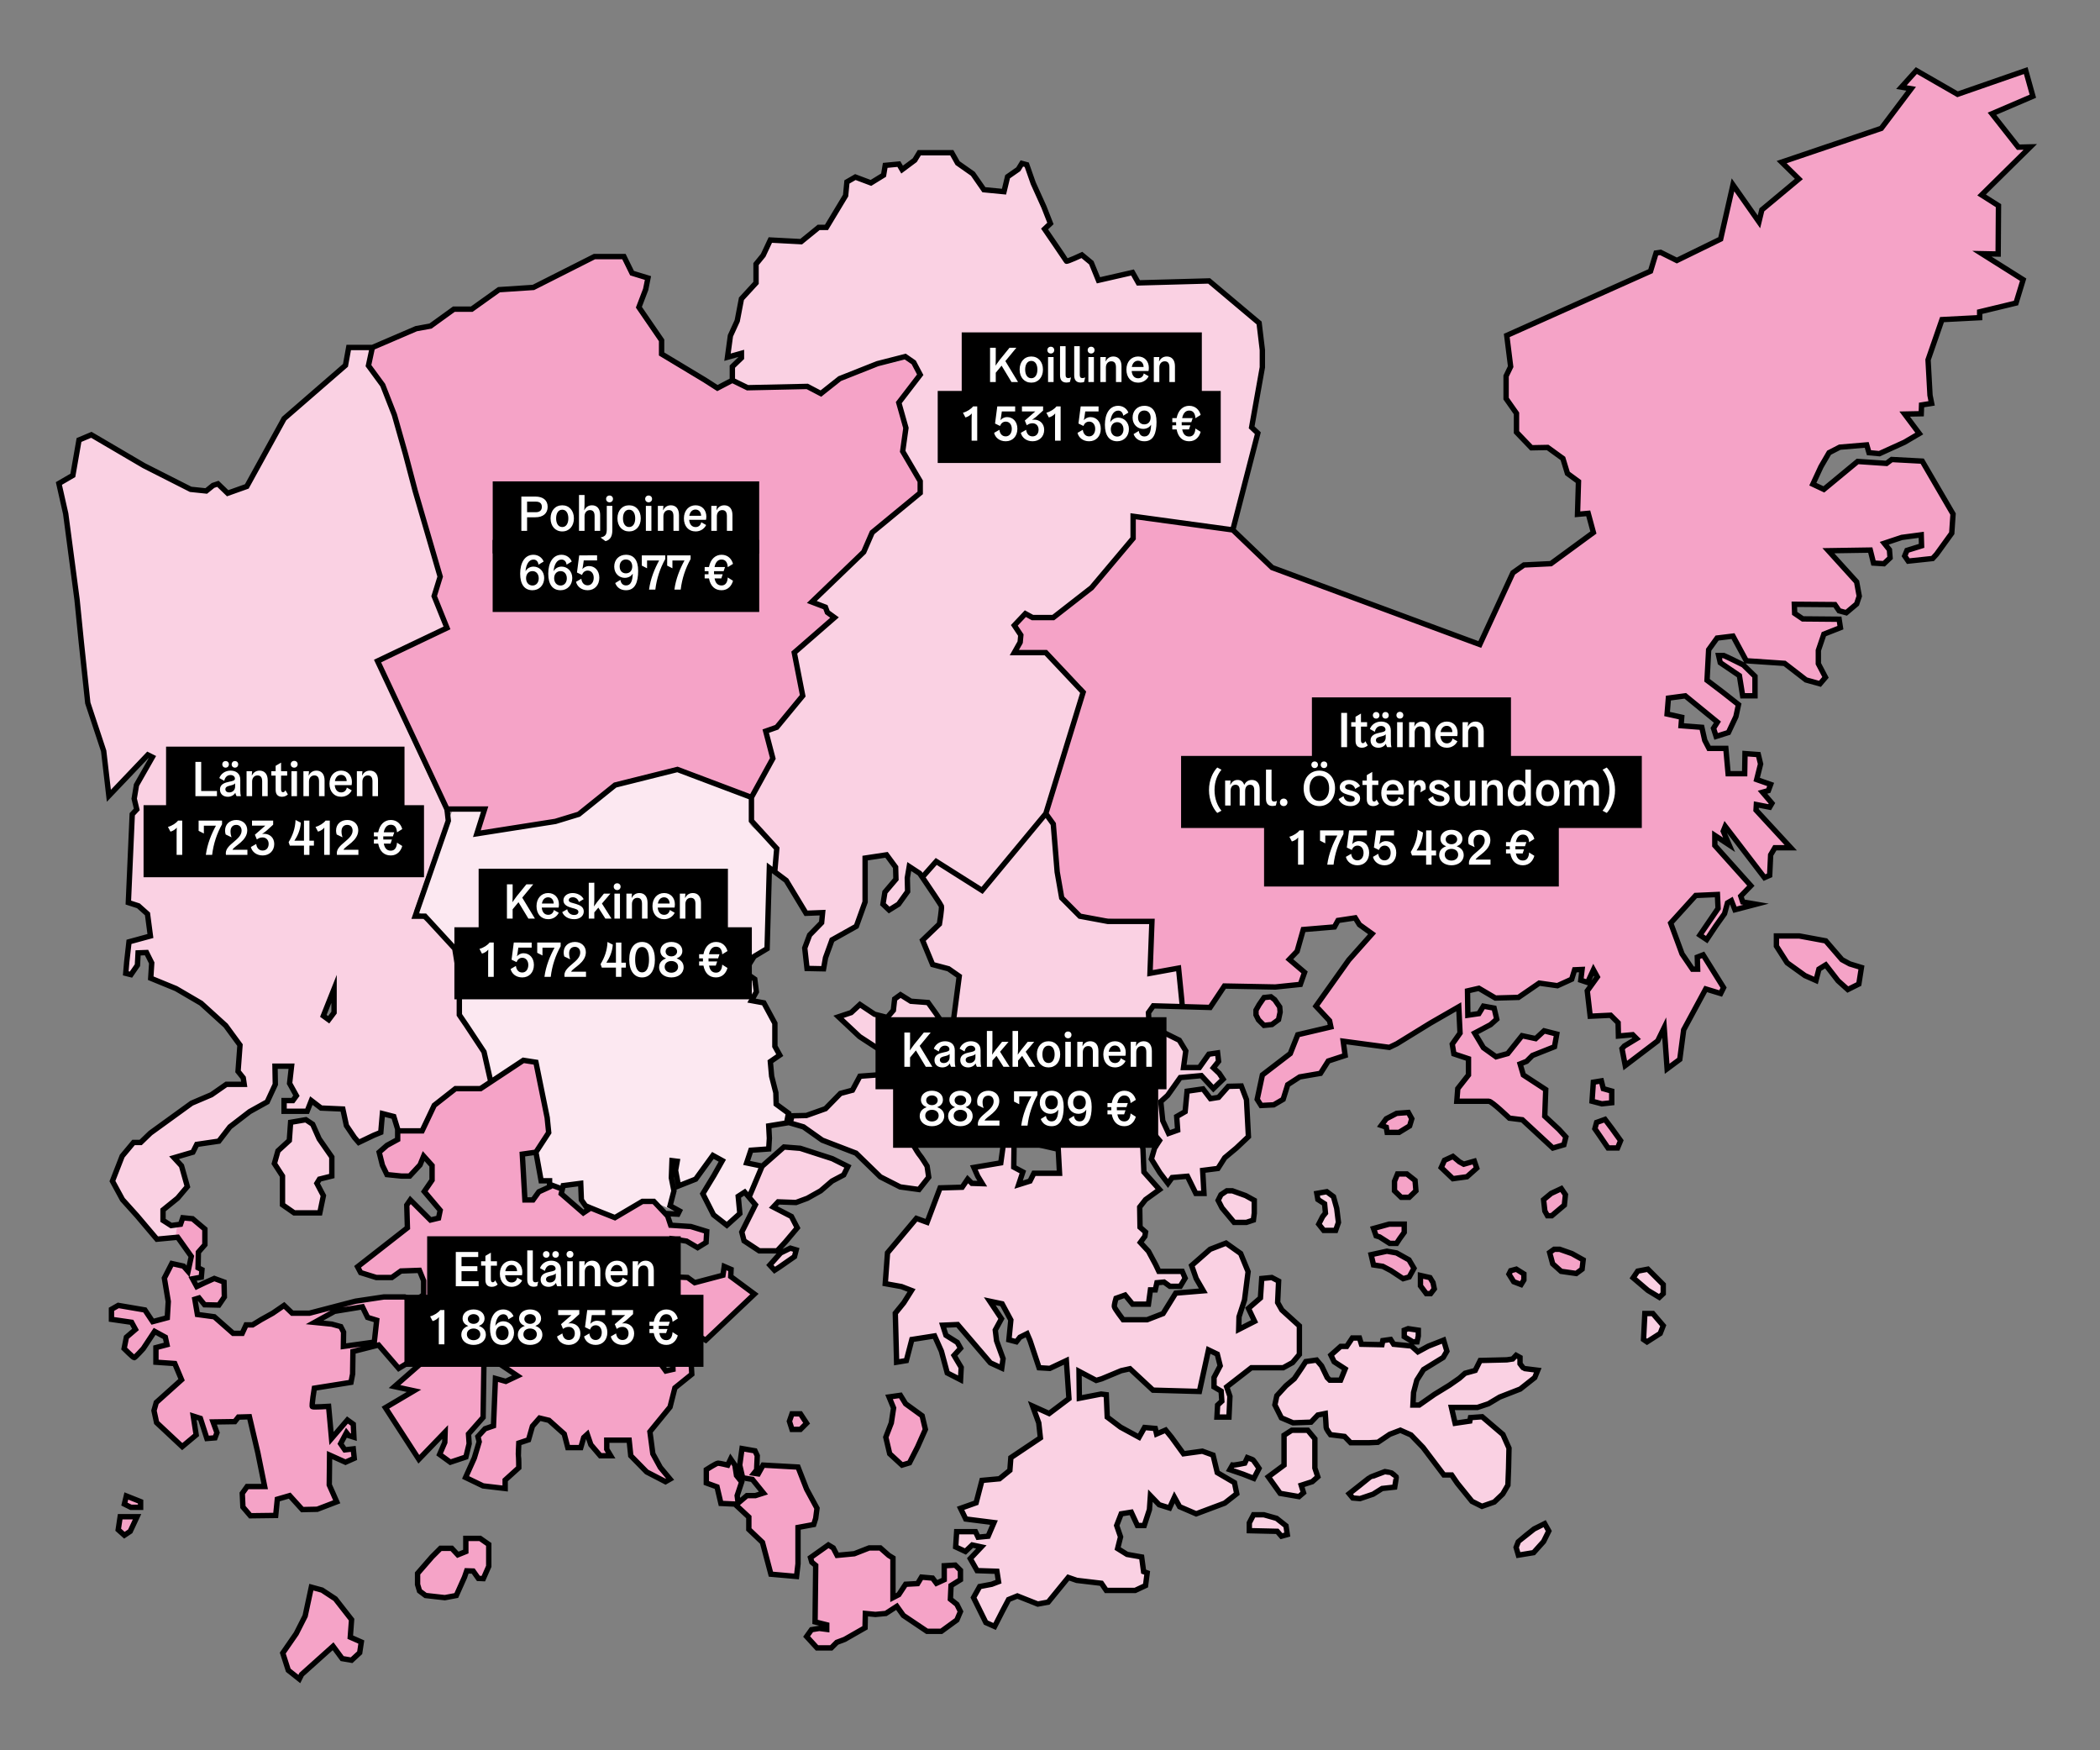 <?xml version="1.0" encoding="UTF-8"?>
<svg width="1600" height="1333.3" version="1.1" viewBox="0 0 1600 1333.3" xml:space="preserve" xmlns="http://www.w3.org/2000/svg">
<rect x="0" y="0" width="1600" height="1333.3" fill="#808080" stroke="none"/>
<title id="title">Helsingin suurpiirit budjetteineen</title>
<path d="m587.28 962.6s7.991-9.115 8.241-9.115c0.249 0 7.991-1.748 7.991-1.748l2.996 1.373-1.373 5.369-14.983 8.74z" fill="#fad1e3"/><g fill="#f5a3c7"><path d="m1329.1 531.29h9.553l-0.683-16.596-10.917-8.757-14.785-6.575h-2.811l1.236 5.44 14.085 9.892 2.977 15.332"/><path d="m281.88 281.88 8.903 14.837 41.048 135.02v27.696l4.451 20.277-49.951 27.201 54.688 111.73 27.296-1.365-4.831 17.237 66.271-9.397 13.353-4.451 26.707-22.256 45.996-11.869 55.856 21.183 16.377-28.66-5.46-19.107 9.553-6.824 4.095-4.095 15.012-19.107-4.432-32.413 29.179-28.685-15.825-9.396 81.155-85.091-1.365-10.917-12.035-19.227 1.484-12.859-3.956-17.805 4.945-15.825 10.387-9.892v-11.375l-10.88-3.463-42.533 10.881-22.256 16.815-11.136-5.491h-43.673l-13.689-4.999v0.845l-11.375 5.935-9.644-6.181-32.889-19.783v-10.387l-17.309-25.223 5.192-13.601 1.732-8.655-12.117-3.709-6.181-12.611h-22.503l-46.489 23.492-26.213 1.731-20.772 14.836h-13.601l-17.804 12.86-10.88 1.977-31.348 13.468z"/><path d="m963.11 759.92-3.709 5.357-2.391 4.204v3.627l1.896 3.792 4.204 4.204 6.017-0.66 5.028-3.708 1.236-5.771-0.329-3.875-3.792-5.521-2.885-2.227z"/><path d="m1056.3 852.24 7.913-4.121 8.903-0.66 2.637 4.781-1.649 5.44-8.077 4.945h-9.067l-0.66-3.956-3.792-1.319z"/><path d="m1107 880.92 4.945 4.121 3.297 1.813 8.079-2.308 1.813 5.276-7.419 6.595-10.716 1.483-8.903-8.489 2.473-5.523z"/><path d="m1071.9 894.28 6.264 4.945 0.66 7.913-5.111 4.945h-6.1l-5.111-4.945v-7.253l2.308-5.605h5.853z"/><path d="m1046.5 935.82 11.869-3.297h11.54v6.265l-3.461 4.78-2.391 3.627h-5.193l-7.748-4.945-2.637-0.824z"/><path d="m1044.7 955.77 12.035-2.637 7.336 1.319 9.479 5.276 3.792 6.429-3.627 6.593-4.616 1.319-9.232-6.099-6.264-3.297-7.089-1.072z"/><path d="m1082.3 971.6 7.253 1.648 2.308 3.792 0.989 4.781-2.803 3.627h-3.297l-4.451-5.935v-4.616z"/><path d="m1155.3 966.82 5.769 3.627v4.616l-2.143 3.463-5.605-2.144-3.627-5.769 1.319-2.639z"/><path d="m1188.3 951.65 9.397 3.297 8.572 4.781-0.824 7.088-4.451 3.297-11.54-1.649-6.429-5.769-2.308-8.572 3.461-2.473z"/><path d="m1177.1 922.55-0.989-8.655 5.769-4.781 7.749-3.627 3.132 4.616-0.824 7.913-9.563 8.077h-3.296z"/><path d="m1213 838.89 0.989-14.508 6.099-0.988 1.484 5.935 6.429 1.813v8.901l-7.5 0.825z"/><path d="m1222.9 852.73 5.111 6.759 6.759 9.397-2.308 5.605h-7.253l-5.605-8.243-4.451-6.429 1.319-4.781z"/><path d="m1353.5 713.02h17.557l20.029 3.709 12.365 14.343 5.935 3.215 8.903 2.72-1.979 12.611-8.408 4.204-7.419-6.676-9.397-12.117-5.192 3.215-2.227 8.655-8.407-3.708-13.601-9.768-8.16-12.736z"/><path d="m1537.7 112.12-20.029-25.471 31.157-13.353-5.44-19.536-51.931 18.052-31.405-18.052-11.375 12.612 7.419 1.237-22.751 30.168-75.916 25.717 13.107 12.859-28.191 23.492-2.225 9.149-19.783-28.189-9.397 41.296-33.384 16.321-12.364-6.183-3.461 0.495-4.204 13.848-109.55 48.963 2.967 23.739-3.461 7.172v17.185l7.913 11.252v14.343l11.375 11.869 12.364-0.248 11.623 8.408 3.463 11.376 8.407 6.181-0.741 24.976 8.16-0.741 3.957 14.589-32.395 23.739-20.525 0.989-8.408 5.936-25.223 54.649-158.26-58.607-29.923-28.685 0.329-1.269-75.891-8.945-3.816 23.073-54.897 53.909-14.343-0.989-9.397-3.463-8.408 9.891 4.452 4.947 1.484 9.891-5.936 8.656 13.849-2.721 12.364 2.721 26.707 30.663-28.932 85.313 8.655 28.685v27.201l5.44 17.309 17.311 10.387 49.116 2.965 0.34 37.095h19.288l3.083 27.812 21.893 0.625 10.881-16.321 38.823 0.743 19.041-1.979 3.215-9.149-11.623-9.892 5.935-6.181 4.699-16.568 23.74-1.979 2.72-4.945 13.105-1.979 3.215 5.193 9.644 6.924-17.804 20.029-24.976 35.115 10.387 11.128 0.988 4.699-25.223 5.935-5.687 14.343-21.267 16.32-3.957 18.547 2.968 4.699 9.644-0.495 7.171-4.204 3.463-11.128 9.149-5.935 15.827-2.72 5.935-9.397 12.859-4.203-1.484-10.881 35.115 4.699 5.687-2.72 25.719-15.827 21.513-12.364 0.989 20.031-5.935 8.408 1.236 7.417 11.128 3.709v12.364l-8.16 10.387-0.743 9.644h24.481c2.225 0 15.579 12.859 15.579 12.859l9.892 1.236 23.244 21.515 8.408-2.473 1.484-5.935-5.193-5.688-10.88-10.139 0.741-20.277-17.063-11.128-2.473-8.408 4.947-1.977 4.451-4.451 16.816-6.677 1.731-9.644-9.644-2.473-6.429 5.935-10.387-2.225-10.88 13.601-8.903 2.473-9.644-6.925-6.676-11.127 12.117-6.429 4.697-4.204-1.977-8.408-8.161-1.484-3.461 5.688-8.408 1.236-0.247-18.547 8.655-1.977 12.612 7.417 17.556-0.493 15.827-10.881 13.848 1.979 10.88-4.945 2.225-7.172 5.688-0.247-0.989 8.16 5.193 1.731 4.452-9.644 2.967 5.441-7.667 10.632 2.227 19.288 15.579-0.741 5.688 5.688 0.247 10.139 10.881-0.989 2.967 2.967-9.397 5.688-1.731 1.979 2.473 12.859 24.728-18.793 4.945-10.139 2.227 31.405 9.644-7.172 2.967-22.503 16.816-31.159 11.375 3.463 2.225-4.451-15.579-24.976-4.451 1.731 0.247 9.151h-3.956l-7.913-11.623-8.655-23.493 19.04-21.019 16.569-0.741 0.495 10.633-13.848 20.277 5.192 3.461 6.924-10.385 6.677-9.397 2.225-8.16 2.967-1.732 2.721 6.925 16.073-4.205-10.139-1.729-1.484-4.452 7.665-7.913-27.448-30.663v-7.667l10.88 7.172-4.451-10.387 1.484-3.709 29.921 39.072 3.956-1.732 0.741-15.579 3.216-5.44h12.116l-26.459-28.685 0.247-4.204 10.139 1.979 1.731-2.968-7.172-8.407 4.452-1.237 1.731-4.697-10.633-3.709 2.968-11.871-1.731-7.171-10.139-0.741-0.247 15.331h-12.612l-1.732-19.288h-12.859l-3.215-6.181-2.225-9.892-15.827-1.236 0.495-6.429-11.127-2.473 0.989-12.117 12.859-1.731 24.481 20.031-2.968 4.697 1.979 6.183 9.396-2.967 5.688-12.117 1.977-9.149-11.621-9.149-12.364-9.397 1.236-23.245 6.429-8.901 12.117-1.484 10.139 18.793 29.18 1.979 16.32 12.612 10.633 2.967 4.204-4.945-5.44-10.387v-10.139l4.203-12.364 12.612-4.945-0.989-6.429-27.696-0.248-6.181-4.204-0.247-6.924 30.909 0.248 3.215 4.699 5.44 1.484 7.913-6.677 1.979-5.935-1.979-10.881-21.513-23.739 31.9-0.495 2.472 9.892 7.913 0.493 4.699-4.451-0.495-6.181-3.956-4.947 13.352-4.451 14.837-1.979 0.248 8.408-11.128 3.463-1.731 4.203 2.72 3.957 18.547-1.979 2.967-3.215 11.623-16.073 0.989-14.589-23.492-40.308-23.245-1.236-3.956 2.967-22.008-1.483-25.719 21.265-8.407-3.956 6.181-13.353 6.183-10.633 8.16-4.204 20.525-1.731 1.731 5.935 7.913 0.741 19.04-8.655 11.376-6.676-11.128-14.837 12.611-0.248 0.248-6.676 7.665-1.236-1.236-6.183-1.484-26.955 10.633-30.663 28.685-1.484v-4.451l27.696-6.676 5.44-17.805-31.405-19.783 12.364 0.247 0.248-36.845-12.86-8.16 37.093-36.599z"/><path d="m96.297 1139.6-1.484 6.183 4.947 2.472h7.417v-4.327z"/><path d="m91.599 1155.4-1.484 9.892 4.699 4.203 4.451-2.967 5.193-11.128z"/><path d="m237.25 1209.1-4.699 21.947-6.8 13.415-10.263 14.837 4.204 13.107 8.408 6.676 1.731-3.461 23.987-21.515 6.924 9.397 7.172 1.236 6.181-5.687 1.237-8.161-8.408-3.709 0.989-13.353-12.365-15.825-10.139-6.677z"/><path d="m318.19 1207v-8.408l11.045-12.693 6.429-6.429h8.572l4.617 4.945 6.099-2.473v-10.056h10.88l6.595 4.616v16.651l-4.121 9.397-3.792-0.165-3.956-5.605-4.945-0.164-1.649 4.78-6.264 14.013-8.737 1.648-14.672-1.648-4.616-3.463z"/><path d="m603.48 1077-1.979 5.688 1.979 6.181h6.429l4.699-4.699-4.699-7.171z"/><path d="m677.42 1064.2 3.461 8.408-1.731 11.375-4.204 10.88 2.968 12.612 9.396 8.655 5.688-1.731 6.183-12.117 5.935-13.353-2.473-10.385-12.612-9.149-3.956-6.429z"/><path d="m634.88 1179.2 2.967 5.688 13.107-1.237 11.375-4.451h8.408l6.429 5.688 3.215 1.977v30.252l4.452-2.308 5.192-7.913 9.149-0.495 2.968-4.945 8.408 0.741 2.967 3.957 5.935-2.72v-10.633l8.408-0.495 3.956 3.956v7.172l-7.171 4.451-0.495 10.385 4.947 3.957 2.719 5.44-2.719 6.429-11.871 8.655h-10.88l-18.052-12.116-4.945-6.924-8.408 5.44-7.913 0.741-7.665-0.741-0.248 10.88-15.579 8.903-5.935 2.225-4.204 4.204h-10.88l-7.913-8.655 3.709-5.193 5.935-0.989 5.688 0.741v-3.461l-8.903-2.225 0.495-43.028-2.967-2.473-0.989-3.461 13.6-9.644z"/><path d="m608.05 1117.6 6.553 16.815 7.913 14.591-0.989 7.665-1.484 4.699-11.993 2.225v27.696l-1.113 9.644-19.535-1.731-6.429-24.233-10.387-9.892v-9.397l-10.633-9.891-10.633-0.495-2.967-12.612-8.16-2.967v-10.139s7.665-4.947 8.901-4.947 7.419 1.484 7.419 1.484l2.225-4.699 3.215 4.699 1.236 7.913 3.957 4.945-3.461 10.387 0.741 5.687 6.676-5.687h6.431l6.181-1.979-8.408-10.385-7.419-1.237-2.225-9.644 1.732-12.611 9.891 1.731 1.731 3.709-0.493 10.88-1.979 2.473 3.215 0.495 3.709-6.677z"/><path d="m556.99 966.98-5.193-2.225-0.989 6.676-21.513 5.688-5.44-3.956-16.073-0.743-0.743-10.139 6.183-4.451-0.248-5.935-0.741-8.16 10.88 1.731 8.408 4.945 6.429-3.956 0.495-8.408-12.117-3.709-15.332-0.989-2.967-8.903-3.233-1.463-5.46-6.824-6.824-1.365-18.36 11.136-14.395-1.581-17.027-16.988 0.263 6.7 5.193 7.419-3.709 2.472-16.816-14.589 1.484-6.183 9.215-1.193-0.816 1.211-19.165-1.481 0.381 2.453-8.161 3.709-4.451 6.183h-6.183l-1.977-34.867 10.385-1.484 3.957 21.76-4.435-21.524 10.919-15.013-10.441-53.721h-13.353l-31.652 20.772h-18.052l-17.557 14.837-6.924 17.805h-17.804v5.44l-8.161 4.451-5.935 5.193 2.473 9.891 3.461 7.172 10.881 1.112h6.429l7.913-8.531 2.72-6.677 6.429 7.172v11.127l-5.935 8.656 12.116 14.343-1.236 5.935-6.181 1.484-15.332-15.332-2.72 3.956 0.495 17.311-37.959 29.673 2.349 4.452 11.869 3.709h11.869l6.925-4.947 14.095-0.495 3.215 7.913v10.633l-6.924 4.947-7.419-3.215h-16.073l-21.513 3.215-35.115 9.149h-13.107l-6.181-5.936-8.656 5.936-8.903 4.945-6.428 3.956h-4.947l-2.967 6.429h-6.924l-14.343-12.611-12.859-1.731-1.979-11.623 3.215-0.989 4.204 5.193 10.881 0.247 4.203-6.181-0.247-11.376-7.419-2.72-7.171 3.215-6.183 2.968-3.215-5.935 6.676-1.237 0.495-5.687-2.967-1.484 0.247-11.869 4.947-5.688v-11.869l-9.397-7.913-7.401-0.74-0.124 0.305-1.624 4.639-2.656-0.071-1.743 10.165 2.173-0.204 10.385 14.591-2.473 11.375-3.461-3.956-8.903-1.979-5.687 11.127 2.967 17.805-0.741 12.364-11.128 2.968-5.935-8.903-20.277-3.463-5.193 2.968v7.665l15.332 2.227 2.967 5.44-6.924 5.935-1.731 8.655s6.924 6.924 7.667 6.924c0.741 0 6.923-6.924 6.923-6.924l8.656-13.105 8.16 4.451 1.236 5.688-8.407 2.225v11.128l14.341 0.989 5.193 12.364-19.288 17.309-1.731 6.183 1.979 9.149 19.535 18.299 10.633-8.903-2.225-14.341 5.44 1.731 4.945 15.332 6.183-0.495 1.484-3.957-2.968-8.16 16.568-0.248 2.72-3.461 8.408-0.248 6.429 27.449 5.193 25.717h-13.353l-3.709 5.193 0.495 10.385 5.687 6.677 19.288-0.248 1.237-12.364 9.397-2.72 9.643 10.633 11.376-0.247 14.837-5.688-2.72-6.183-2.968-6.676 0.248-22.751 12.116 5.44 6.677-2.967-0.743-7.172-6.429 0.743-3.215-4.699 4.452-8.408 1.731 2.225 3.956 1.237-0.495-9.892-4.451-3.215-12.117 14.096-2.225-24.481s-11.623 0.741-12.364 0.247c-0.741-0.495 1.484-14.095 1.484-14.095l27.943-4.452 1.236-6.429 0.248-17.063 19.535-4.945 15.332 17.804 20.031-12.116 2.472 3.461-25.717 22.503 14.837 3.215-21.761 12.859 25.471 39.319 20.029-20.772-0.247 7.913-3.956 9.149 8.16 5.935 11.869-3.956 2.473-10.139-0.495-7.419 11.128-12.612 0.741-48.715 25.471 17.063-8.903 4.204-7.913-2.225-1.483 36.103-6.431 2.227-5.44 5.935 0.989 3.956-3.709 12.364-6.676 14.837 13.353 6.429 16.815 1.979v-6.429l10.387-9.397s0-7.665-0.248-8.408c-0.247-0.741 0.248-10.385 0.248-10.385l7.419-2.473 2.967-10.385 5.44-6.183 7.172 1.731 11.623 10.387 2.719 10.385h9.892l2.225-7.665 2.72-2.472 2.721 7.912 7.171 8.408h7.913l-2.968-4.945v-6.924h17.063l1.237 11.869 12.116 12.364 14.343 7.419 3.463-1.979-7.419-8.901-5.688-10.387-2.225-16.815 15.332-18.795 3.709-14.589 12.859-10.385-1.236-22.009-13.601 0.496 0.495 17.804-5.44 1.236-10.387-14.343-15.579-20.277-4.945-15.579 4.451-1.484 5.44-4.204 12.859 11.623 38.577 20.772 37.092-35.115-18.052-13.353zm-271.77 55.392-23.575 3.297 0.164-10.881-2.143-4.204-6.841-1.895-13.107-1.319 15.168-8.408 21.265-3.463 3.957 8.079 6.923 2.143z"/></g><g fill="#fad1e3"><path d="m939.04 1116.1c1.236 0.247 9.397-1.484 9.397-1.484l1.977-4.204s3.215 1.236 3.957 1.484c0.741 0.247 4.945 6.676 4.945 6.676l-3.957 7.667-8.159-3.215-10.14-3.463z"/><path d="m963.03 1153.9 9.644 2.72 7.172 5.688 0.988 6.676-4.451 1.237-3.215-3.709-21.267-0.495v-5.935l3.215-6.183z"/><path d="m966.37 1125 11.993-8.903v-22.749l5.935-3.833h12.117l5.44 6.553v22.256l2.225 6.676-4.204 3.709-8.407 2.72 1.731 5.688-3.463 2.967-14.341-2.472z"/><path d="m939.04 907.14 10.056 3.627 6.595 3.627v9.727l-0.66 5.276-5.44 1.813h-9.232l-9.232-11.045-2.967-5.771 2.143-4.285 4.451-2.968z"/><path d="m1003.3 909.12 7.583-1.319 5.111 3.792 2.473 8.901 1.319 10.716-2.143 6.1h-9.068l-3.791-4.781 2.967-5.769 2.143-2.637-0.659-7.089-5.111-3.297z"/><path d="m1255.6 966.82 11.705 11.705v6.924l-2.968 2.801-8.737-5.275-11.209-9.561 3.461-5.111z"/><path d="m1259.4 1000.6 7.913 9.232-2.308 5.935-10.056 6.429-2.639-1.813 0.989-19.783z"/><path d="m1028 1137.9s15.147-11.932 15.332-12.179c0.185-0.247 11.869-4.636 11.869-4.636s4.636 0.741 4.821 0.865c0.185 0.123 3.709 2.781 3.833 3.029 0.124 0.247-1.175 7.912-1.175 7.912l-9.583 1.052-6.861 4.327-10.015 3.4-5.503-0.493z"/><path d="m1156.9 1174.3c0.165-0.248 11.952-9.561 11.952-9.561l8.077-4.039 3.133 5.604-3.957 7.996-7.624 8.491-11.581 1.895-1.731-5.935z"/><path d="m994.93 1037.2 8.243-1.155 3.792 4.452 4.287 8.903 1.977 1.977h8.243l3.463-8.572-8.408-5.44-2.472-5.111 7.417-6.595h4.616l4.287-6.429h5.44l1.484 4.781 15.661 0.329 0.66-3.132 5.935-0.825 2.308 3.628 13.519 1.319 4.945 4.451 7.913-4.287 11.704-4.616 2.473 8.408-2.803 4.781-15.003 9.232-5.111 8.077-2.472 9.397-0.495 9.561h4.781l11.54-8.077 11.539-7.089 7.584-5.275 4.287-3.792 7.748-2.144 3.792-7.583 20.277-0.495 4.451-0.66 2.637-2.803 2.968 1.649v4.781s2.637 3.627 2.967 3.627c0.331 0 10.551 1.319 10.551 1.319l-2.307 5.605-11.045 8.737-15.663 6.099-8.572 5.111-8.408 2.803h-19.783l2.803 12.035 11.211-1.648 0.495-2.639 8.901-0.659 15.827 13.519 4.616 10.385-0.329 15.167-0.495 13.013-3.956 6.769-6.431 6.1-9.396 3.297-7.584-3.792-11.209-13.848-4.287-6.264h-5.935l-15.827-20.937-9.232-9.561-8.077-3.585-8.079 3.091-9.067 6.1-6.595 0.329h-14.177l-4.616-4.781-10.716-1.319s-3.297-4.287-3.297-5.605c0-1.319-0.659-10.551-0.659-10.551l-5.688 1.155-5.192 5.44-13.663 0.495-8.924-3.792-4.945-9.892 1.484-6.924 6.924-7.583 6.429-5.44 5.276-7.748z"/><path d="m1069.9 1013.3v4.945l6.595 3.957h3.132l0.989-4.452v-4.451l-7.748-1.153z"/><path d="m609.66 874.74-12.365-0.989-16.567 14.589-3.709-0.772-6.66 24.083 5.176 6.117-10.387 20.772 1.731 6.676 11.624 7.665h13.599l6.183-6.676 9.151-10.881-4.452-8.655-13.848-7.171 3.709-3.957 13.6 0.495 8.655-3.215 10.14-5.688 8.655-7.417 8.903-4.699 3.215-6.429-11.869-5.935z"/><path d="m974.78 992.2 0.741-16.321-5.192-2.72-7.665 0.743-0.989 14.837-9.151 7.912 4.7 9.892-12.119 6.183 0.248-9.644 4.204-12.86 2.721-21.513-5.689-13.848-11.128-7.913-12.116 4.699-14.095 12.364 3.461 9.892 5.441 9.396-21.02 1.732-9.644 15.579-12.117 4.699h-18.299s-6.429-8.408-6.677-9.892c-0.247-1.484 1.236-6.429 1.236-6.429l6.925-2.473 5.687 6.924h12.117l1.484-10.88h3.709l1.236-5.44 5.44-0.495 4.452 3.215h7.912l3.709-6.183-2.225-5.193h-17.804l-2.472-5.192-5.441-10.139-6.183-6.677 3.463-4.699 0.495-3.213-4.204-3.709-0.248-15.332 4.452-5.688 10.633-7.665-11.869-13.353-0.743-17.557-3.463-16.073-10.385-8.903v-7.419l13.848 2.473 6.181-4.699 0.743 12.859 0.495 9.149 5.193 6.183-3.709 5.687-2.473 8.408 6.429 10.387 6.183 8.16 3.215-4.451 11.623-0.989 6.428 13.105h6.183l-0.989-17.557 11.623-1.483 5.193-8.161 8.903-7.419 9.148-8.655-1.483-28.191-3.956-10.385-9.892 0.247-7.419 8.408-6.183 0.989-5.687-7.419-12.117 1.731-1.484 15.579-6.429 3.709 0.743 10.387-6.924 2.473-4.452-9.644-1.484-14.591 5.193-4.699 9.644-13.6 16.075-1.484 9.148 9.892 7.419-7.172-2.967-4.451-4.452-4.204 3.957-4.945-0.741-6.429-6.677 0.989-7.171 10.139h-12.117l1.732-12.612-4.947-8.16-22.999-11.376-0.493-9.644 3.709-5.192 24.265 0.692-5.965-15.035 0.843-14.469-21.836 4.095-0.109-41.391-39.565 1.319-16.281-4.965-9.553-10.919-5.159-14.779-3.901-34.685-0.493-7.856-5.46-6.824-47.515 56.289-34.949-23.08-9.465 14.968c4.649 6.835 13.307 19.639 13.669 20.723 0.493 1.484-1.484 13.601-1.484 13.601l-12.859 12.364 7.665 18.545 12.116 3.216 8.161 5.687-6.181 47.232-3.464-6.924-8.407-12.364-5.688-7.913-13.105-0.989-7.913-4.945-4.451 3.215-0.989 8.655-4.699 5.44-9.644-2.472-11.128-7.419-6.677 6.181-9.644 3.215 16.075 15.084 10.632 6.924 13.353 8.656-7.419 13.353-16.32 1.236-5.688 10.633-9.149 2.473-11.375 11.621-14.591 5.193-10.88 0.248-1.099 4.029-0.205 1.463 9.959 2.915 14.343 10.139 25.717 9.892 18.547 18.051 15.084 7.667 14.344 1.979 7.417-9.397-1.236-8.408s-4.452-7.171-5.44-8.16c-0.989-0.989-4.204-6.429-4.204-6.429l9.891-12.364 8.161-10.633-5.935-10.139-5.935-4.945 7.665-2.227 4.204-7.419 10.385-3.708 4.204 10.385 3.215 10.387-6.183 8.16 3.463 6.676 7.913-5.935v10.387l14.343 4.204 6.429-3.463 11.869-0.495 3.215-5.687 23.244-0.743-8.901 15.084 18.299 4.204 0.989 18.3h-19.535l-2.968 5.935-8.656 2.72 3.216-9.644-6.925-3.709 0.248-18.793-7.912-0.495-2.225 16.073-20.527 3.461 2.968 6.677 3.463 5.687-7.915-0.247-3.213-3.215-4.204 6.183-16.816 0.493-9.891 26.213-8.161-2.968-22.008 26.212-1.731 23.492 12.365 2.225 7.664 2.968-5.935 9.396-6.428 7.913 0.989 37.34 7.419-1.236 4.203-16.073 17.311-2.72 5.193 11.621 4.451 16.569 10.139 5.192 0.493-9.396-5.439-9.149 4.945-5.441-2.473-4.451-8.655-5.44-2.473-7.667 11.376-0.493 24.975 29.179 8.656 3.957 0.988-7.172-4.945-13.6-0.989-8.161 4.699-8.655-8.903-13.353 9.397 1.979 6.676 12.364-1.484 15.084 5.689 1.484 2.72-3.461 5.44-2.72 2.225 5.192 6.923 20.772 8.161 0.495 12.611-5.935 1.98 28.932-15.085 11.375-12.611-5.687 4.699 12.859 1.236 11.375-22.504 15.085-0.741 9.644-7.913 6.429-13.353 1.236-4.451 17.063-11.869 4.204 3.957 8.16 21.513 2.72-4.452 10.387-7.665 0.741-1.979-4.204h-14.343l-0.741 11.623 7.417 3.463 5.193-4.947 6.925 1.484-8.408 8.903 5.192 9.149 15.085 0.495 1.236 7.913-5.193 1.977-9.149 1.732-4.697 8.407 9.396 19.041 6.676 2.968 5.935-11.623 4.7-8.903 6.676-2.72 15.579 6.183 7.913-1.484 15.331-18.793 6.431 2.225 18.793 2.225 3.708 5.44h22.011l7.912-3.709 1.236-9.644-2.72-0.989-1.484-11.128-11.128-1.977-7.171-4.452 2.225-8.901-2.967-8.656 3.461-8.901 7.667-1.237 4.697 10.139h5.193l3.956-12.116 0.743-10.633 6.676 6.924 7.913 2.472 3.709-8.16 3.956 7.171 12.612 5.441 21.761-8.161 9.149-7.171-1.731-8.408-13.107-7.665-3.213-13.353-8.161-2.968-14.343 1.979-9.149-12.612-4.452-5.44-6.923 2.968-0.989-4.204-8.161-0.743-4.203 7.419-14.096-7.665-10.139-7.665-0.743-17.063-3.955-0.495-16.569 3.215-0.247-20.525 13.107 6.924 4.203-1.236 14.837-6.183 6.677-1.483 17.556 16.32 35.363 0.989 6.923-31.652 6.677 3.215 2.225 8.901-4.697 8.903v7.172l5.439 3.215 0.496 7.665-3.215 2.968-0.495 9.149h9.149l0.741-15.827-2.472-7.171 18.793-14.591h24.235l7.171-3.956 5.193-6.183v-21.761l-13.353-12.116z"/><path d="m564.9 272.6-6.924 6.677v10.385l-1.151 0.6 13.475 4.919 43.673-1.365 10.917 5.46 15.013-10.919 20.036-7.02 31.825-7.992 9.553 12.283-10.919 13.648-5.459 9.553 5.459 17.741-2.729 17.743 15.013 27.296-38.215 34.119-5.459 13.648-6.824 6.824-34.12 31.389 10.919 5.46 5.459 8.188-30.024 27.296 4.084 8.988 2.74 22.401-19.108 23.201-8.188 4.095 5.459 20.472-17.829 27.425-0.66 22.42 10.552 7.253 11.209 11.581-1.232 18.673 7.579 5.684 15.085 24.976 12.611-0.495-0.741 7.665-9.151 9.397-3.708 9.891 1.731 15.58 12.612 0.247 1.483-8.407 4.945-13.601 18.547-10.385 6.677-18.547v-33.384l16.32-2.472 6.925 9.396 0.245 9.149-8.407 9.892-1.483 9.149 4.696 4.451 7.173-4.451 6.923-9.644-0.247-10.387 1.484-8.655 7.913 5.193s2.793 4.084 6.081 8.945l5.953-17.683 36.268 21.761 47.891-58.029 27.284-82.429v-15.167l-27.284-26.376-25.931 2.223 6.824-8.189v-9.553l-5.045-4.923 7.775-8.725 5.459 2.731 16.377 1.364 30.025-23.201 17.743-21.836 6.823-8.189 7.459-6.767v-17.145l74.428 8.9 19.541-73.028-4.699-4.452 8.16-45.747v-13.107l-2.473-20.648-38.081-32.024-53.908 1.484-4.452-7.913-25.964 5.935-5.44-13.353-7.172-5.935s-11.623 5.441-11.869 4.699c-0.247-0.741-16.568-24.481-16.568-24.481l4.452-4.204-4.947-12.611-8.161-18.052-4.944-14.095-3.711-0.989-2.719 4.451-8.16 5.687-2.721 11.376-15.332-1.484-8.408-12.117-11.621-8.16-4.452-7.913h-24.728l-3.461 5.688-9.644 7.171-2.473-4.204-10.387 0.989-1.236 7.419-9.644 5.935-11.869-4.451-6.429 3.709-0.989 10.385-14.589 24.235h-5.935l-13.353 10.88-23.493-1.236-5.439 11.623-5.441 6.676v14.343l-11.128 12.117-3.215 16.815-5.193 11.376-2.225 16.32 10.633-2.967z"/><path d="m221.42 854.96-0.989 13.848-8.655 7.913-2.72 9.644 6.183 9.52v21.885l8.901 6.181h19.536l2.72-13.105-4.945-9.397 1.977-3.215 9.397-2.349v-14.465l-9.644-13.848-4.945-11.128-5.193-3.463z"/><path d="m58.71 456.83 3.216 32.147 4.944 46.489 12.119 36.599 3.957 34.125 29.673-31.159 3.461 1.732-12.117 21.267-1.729 10.385 1.977 8.16-3.461 3.709-2.968 67.261 7.665 2.473 6.924 6.183 2.225 16.815-16.32 4.452-1.732 15.331-0.741 8.655 3.957 0.989 4.944-7.171 0.496-9.397 6.429-0.247 3.956 7.912-0.741 11.623 19.288 7.913 19.04 11.128 18.795 17.063 10.88 14.837-1.484 20.029 3.957 4.947 0.743 4.945h-13.601l-11.376 7.913-15.084 6.429-31.405 22.749-7.419 7.172h-5.44l-8.655 10.385-7.419 19.041 7.667 14.095 11.128 12.364 15.083 17.805 14.188-1.331 1.343-9.697-4.649 0.641-6.183-3.956v-7.913l11.128-9.025 7.419-8.779-4.451-15.827-5.687-6.181 14.341-4.204 2.967-5.935 16.816-2.473 8.408-10.88 15.084-11.623 13.353-7.419 6.183-13.353-0.248-13.848h12.612l-1.484 13.105 5.193 9.397-2.72 3.709h-6.676v8.16h17.556l3.216-8.16 7.417 5.688 16.568 0.741 2.721 12.612 6.181 9.149 3.215 3.709 11.375-5.44 5.44-2.225 1.237-14.344 8.655 2.227 2.967 9.644v1.927l17.681-1.185 8.028-14.339 5.459-6.824 10.748-9.748 14.713 1.113 14.117-9.107-0.889-17.848-6.923-10.385s-7.448-6.509-7.2-7.251c0.247-0.743-7.637-42.825-7.637-42.825l-4.947-24.48-30.787-24.853 25.719-71.588-54.073-117.71 52.589-26.707-6.924-22.749 0.989-21.761-27.696-98.419-16.321-46.491-8.408-10.385 0.784-13.848h-16.363l-2.472 13.601-46.736 40.553-28.439 51.683-14.589 5.193-7.419-7.171-3.709 1.236-5.193 4.204-11.869-1.237-35.609-18.051-40.06-23.493-9.397 3.957-4.697 26.955-10.633 6.181 5.192 22.997zm195.85 296.49v18.052l-4.08 5.441-4.08-2.968z"/></g><path d="m318.19 693.98 22.915-67.756 4.204-10.385h23.987l-4.452 17.804 51.235-6.813 21.836-5.46 31.389-23.201 47.768-12.283 54.008 20.061v21.761l21.055 19.592-2.729 15.013-3.241-1.223-1.731 61.575-9.891 5.935-7.419 11.869 7.913 5.44 1.236 9.644-3.709 6.677 9.397 1.731 8.408 15.579v17.557l3.708 6.676-7.171 4.947 0.989 11.128 3.215 12.611 0.247 8.656 9.397 6.924-1.484 7.417-13.601 2.227 0.495 9.396-0.495 8.161-13.6 0.988-3.215 9.645 11.869 2.472-10.816 22.781-2.537-2.999-4.945 3.215 1.236 13.107-9.891 8.903-10.139-7.913-8.161-16.075 14.837-25.223-7.171-3.956-13.107 18.052-13.105 5.192-2.225-11.869 1.236-6.924-3.957-0.495-0.495 13.107 1.979 9.891-2.967 11.376 7.171 3.956-0.741 1.484-20.325-9.157-15.036 4.335-8.656 6.801-10.756-0.124-13.972-4.328-5.193-7.419-0.195-11.495-15.796 1.311-5.459-1.364-8.189-2.731-4.981-22.072 10.387-18.917-7.048-25.841-3.816-23.244-9.553-1.365-4.095 2.729-19.107 10.919-8.188-24.565-14.095-15.908-2.968-45.005-1.236-13.972z" fill="#fce8f1"/><g fill="none" stroke="#000" stroke-miterlimit="10"><path d="m221.42 854.96-0.989 13.848-8.655 7.913-2.72 9.644 6.183 9.52v21.885l8.901 6.181h19.536l2.72-13.105-4.945-9.397 1.977-3.215 9.397-2.349v-14.465l-9.644-13.848-4.945-11.128-5.193-3.463zm1316.3-742.84-20.031-25.471 31.159-13.353-5.44-19.536-51.931 18.052-31.405-18.052-11.375 12.612 7.419 1.236-22.751 30.169-75.916 25.717 13.107 12.859-28.191 23.492-2.225 9.149-19.783-28.189-9.397 41.296-33.384 16.32-12.364-6.181-3.461 0.495-4.204 13.848-109.55 48.963 2.967 23.739-3.461 7.172v17.185l7.912 11.252v14.343l11.376 11.869 12.364-0.248 11.623 8.408 3.461 11.376 8.408 6.181-0.743 24.976 8.161-0.741 3.956 14.589-32.393 23.739-20.525 0.989-8.408 5.935-25.223 54.651-158.26-58.607-29.921-28.685 19.041-73.691-4.699-4.451 8.161-45.748v-13.107l-2.473-20.648-38.081-32.023-53.909 1.483-4.451-7.912-25.964 5.935-5.44-13.353-7.172-5.935s-11.623 5.44-11.869 4.699c-0.248-0.743-16.568-24.481-16.568-24.481l4.451-4.204-4.947-12.612-8.16-18.052-4.945-14.095-3.709-0.989-2.72 4.451-8.16 5.688-2.721 11.375-15.331-1.483-8.408-12.117-11.623-8.161-4.451-7.912h-24.728l-3.463 5.687-9.644 7.172-2.472-4.204-10.387 0.989-1.236 7.419-9.644 5.935-11.871-4.452-6.428 3.709-0.989 10.387-14.591 24.233h-5.935l-13.353 10.881-23.492-1.237-5.44 11.623-5.44 6.677v14.341l-11.128 12.117-3.215 16.816-5.193 11.375-2.225 16.321 10.633-2.968v3.461l-6.924 6.677v10.387l-11.375 5.935-9.645-6.183-32.888-19.783v-10.385l-17.311-25.224 5.193-13.6 1.731-8.656-12.116-3.708-6.183-12.612h-22.503l-46.489 23.492-26.212 1.731-20.772 14.837h-13.601l-17.804 12.859-10.881 1.979-33.383 14.343h-18.052l-2.472 13.6-46.737 40.555-28.439 51.683-14.589 5.193-7.417-7.172-3.711 1.237-5.192 4.204-11.871-1.237-35.608-18.051-40.06-23.493-9.397 3.957-4.699 26.953-10.633 6.183 5.193 22.997 8.655 65.531 3.215 32.147 4.945 46.489 12.117 36.599 3.957 34.125 29.673-31.159 3.463 1.732-12.117 21.267-1.731 10.385 1.977 8.16-3.461 3.709-2.967 67.261 7.665 2.473 6.924 6.181 2.225 16.816-16.321 4.451-1.731 15.332-0.741 8.655 3.956 0.989 4.945-7.171 0.495-9.397 6.429-0.247 3.957 7.912-0.741 11.623 19.288 7.913 19.04 11.128 18.793 17.063 10.881 14.837-1.484 20.029 3.957 4.945 0.741 4.947h-13.601l-11.375 7.913-15.084 6.429-31.405 22.749-7.419 7.172h-5.44l-8.656 10.385-7.417 19.041 7.665 14.095 11.128 12.364 15.084 17.805 15.827-1.484 10.385 14.589-2.472 11.376-3.463-3.957-8.903-1.979-5.687 11.128 2.968 17.805-0.743 12.364-11.128 2.968-5.935-8.903-20.277-3.463-5.193 2.968v7.665l15.332 2.225 2.967 5.441-6.923 5.935-1.732 8.655s6.924 6.924 7.667 6.924c0.741 0 6.924-6.924 6.924-6.924l8.655-13.107 8.16 4.452 1.237 5.687-8.408 2.227v11.127l14.343 0.989 5.192 12.364-19.288 17.311-1.731 6.181 1.979 9.151 19.535 18.299 10.633-8.903-2.225-14.343 5.44 1.732 4.945 15.331 6.183-0.495 1.484-3.956-2.968-8.16 16.568-0.248 2.721-3.461 8.407-0.248 6.429 27.449 5.193 25.717h-13.353l-3.709 5.193 0.495 10.385 5.687 6.676 19.289-0.247 1.236-12.364 9.397-2.72 9.644 10.633 11.375-0.248 14.837-5.687-2.72-6.183-2.968-6.676 0.248-22.751 12.117 5.44 6.676-2.968-0.741-7.171-6.431 0.743-3.215-4.699 4.452-8.408 1.731 2.225 3.956 1.237-0.493-9.892-4.452-3.215-12.117 14.095-2.225-24.481s-11.623 0.743-12.364 0.248 1.484-14.096 1.484-14.096l27.943-4.451 1.237-6.429 0.247-17.063 19.536-4.945 15.331 17.804 20.031-12.117 2.472 3.463-25.717 22.503 14.837 3.215-21.76 12.859 25.469 39.319 20.031-20.772-0.248 7.913-3.956 9.149 8.16 5.935 11.869-3.956 2.473-10.139-0.495-7.419 11.128-12.612 0.741-48.715 25.471 17.063-8.903 4.204-7.912-2.225-1.484 36.103-6.429 2.225-5.44 5.936 0.988 3.956-3.709 12.364-6.676 14.837 13.353 6.429 16.815 1.979v-6.429l10.387-9.397s0-7.665-0.247-8.408c-0.248-0.741 0.247-10.385 0.247-10.385l7.419-2.473 2.967-10.385 5.44-6.183 7.172 1.731 11.623 10.387 2.72 10.385h9.891l2.227-7.665 2.719-2.473 2.721 7.913 7.171 8.408h7.913l-2.968-4.945v-6.924h17.063l1.237 11.869 12.116 12.364 14.343 7.419 3.463-1.979-7.419-8.903-5.688-10.385-2.225-16.815 15.332-18.795 3.709-14.589 12.859-10.385-1.236-22.009-13.601 0.495 0.495 17.805-5.44 1.236-10.387-14.343-15.579-20.277-4.945-15.579 4.451-1.484 5.44-4.204 12.859 11.623 38.577 20.772 37.092-35.115-18.051-13.353 0.247-5.44-5.193-2.225-0.989 6.676-21.513 5.688-5.44-3.956-16.073-0.743-0.743-10.139 6.183-4.451-0.248-5.935-0.741-8.161 10.88 1.731 8.408 4.947 6.429-3.957 0.495-8.407-12.116-3.709-15.332-0.989-2.968-8.903 8.408 0.495 1.236-2.473-7.171-3.956 2.967-11.375-1.977-9.892 0.493-13.105 3.957 0.493-1.236 6.925 2.225 11.869 13.105-5.193 13.107-18.052 7.172 3.957-6.431 11.375-8.407 13.848 8.16 16.073 10.139 7.913 9.891-8.903-1.236-13.105 4.945-3.215 8.161 9.644-10.387 20.772 1.732 6.676 11.621 7.665h13.601l6.181-6.676 9.151-10.881-4.452-8.655-13.848-7.171 3.709-3.956 13.601 0.493 8.655-3.215 10.139-5.687 8.655-7.419 8.903-4.699 3.215-6.429-11.869-5.935-24.481-7.913-12.364-0.989-16.568 14.589-11.871-2.472 3.215-9.644 13.6-0.989 0.495-8.16-0.495-9.397 13.601-2.225 1.484-7.419-9.397-6.924-0.247-8.655-3.215-12.612-0.989-11.128 7.171-4.945-3.708-6.677v-17.556l-8.408-15.58-9.397-1.731 3.709-6.677-1.236-9.643-7.913-5.441 7.419-11.869 9.891-5.935 1.731-61.573 12.86 9.644 15.084 24.976 12.612-0.495-0.743 7.665-9.149 9.397-3.709 9.891 1.731 15.579 12.612 0.248 1.484-8.408 4.945-13.6 18.547-10.387 6.676-18.547v-33.383l16.321-2.473 6.924 9.397 0.247 9.149-8.407 9.892-1.484 9.148 4.699 4.452 7.171-4.452 6.924-9.644-0.247-10.385 1.484-8.655 7.912 5.192s1.373 2.008 3.329 4.885c4.736 6.968 12.889 19.041 13.239 20.091 0.495 1.484-1.484 13.601-1.484 13.601l-12.859 12.364 7.667 18.547 12.116 3.215 8.161 5.687-6.183 47.232-3.461-6.924-8.408-12.364-5.688-7.913-13.105-0.989-7.913-4.945-4.452 3.215-0.988 8.655-4.699 5.44-9.644-2.472-11.128-7.419-6.677 6.181-9.644 3.215 16.073 15.084 10.633 6.925 13.353 8.655-7.419 13.353-16.32 1.236-5.688 10.633-9.149 2.473-11.375 11.621-14.591 5.193-10.88 0.248-1.484 5.44 10.139 2.967 14.343 10.139 25.717 9.892 18.547 18.052 15.085 7.665 14.341 1.979 7.419-9.397-1.236-8.408s-4.452-7.171-5.44-8.16c-0.989-0.989-4.204-6.429-4.204-6.429l9.891-12.364 8.161-10.633-5.936-10.139-5.935-4.945 7.667-2.225 4.204-7.419 10.385-3.709 4.204 10.385 3.215 10.387-6.183 8.16 3.463 6.676 7.913-5.935v10.387l14.343 4.204 6.428-3.463 11.871-0.495 3.215-5.687 23.244-0.743-8.901 15.084 18.299 4.204 0.989 18.3h-19.536l-2.967 5.935-8.656 2.72 3.216-9.644-6.925-3.709 0.248-18.793-7.913-0.495-2.225 16.073-20.524 3.461 2.967 6.677 3.463 5.687-7.913-0.247-3.215-3.215-4.204 6.183-16.816 0.495-9.891 26.212-8.161-2.968-22.008 26.212-1.731 23.492 12.364 2.227 7.667 2.967-5.936 9.397-6.429 7.912 0.989 37.34 7.419-1.236 4.204-16.073 17.311-2.72 5.192 11.623 4.452 16.568 10.137 5.192 0.495-9.396-5.44-9.149 4.945-5.441-2.472-4.451-8.655-5.44-2.473-7.665 11.375-0.495 24.976 29.179 8.656 3.957 0.988-7.172-4.945-13.6-0.989-8.16 4.699-8.656-8.903-13.353 9.397 1.979 6.676 12.364-1.484 15.084 5.688 1.484 2.72-3.461 5.441-2.72 2.225 5.192 6.924 20.772 8.16 0.495 12.612-5.935 1.977 28.932-15.084 11.376-12.612-5.688 4.699 12.859 1.237 11.375-22.504 15.085-0.741 9.644-7.913 6.429-13.353 1.236-4.451 17.063-11.871 4.204 3.957 8.16 21.513 2.72-4.451 10.387-7.665 0.741-1.979-4.204h-14.343l-0.741 11.623 7.419 3.463 5.192-4.947 6.924 1.484-8.407 8.903 5.192 9.149 15.085 0.495 1.236 7.913-5.193 1.977-9.149 1.732-4.699 8.407 9.397 19.041 6.676 2.968 5.935-11.623 4.699-8.903 6.677-2.72 15.579 6.183 7.913-1.484 15.331-18.793 6.431 2.225 18.793 2.225 3.709 5.44h22.008l7.913-3.709 1.236-9.644-2.72-0.989-1.484-11.127-11.128-1.979-7.171-4.451 2.225-8.903-2.967-8.656 3.461-8.901 7.665-1.236 4.699 10.137h5.193l3.956-12.116 0.743-10.633 6.676 6.924 7.913 2.472 3.709-8.16 3.956 7.172 12.612 5.44 21.761-8.161 9.149-7.171-1.731-8.408-13.107-7.665-3.215-13.353-8.16-2.967-14.343 1.977-9.149-12.611-4.451-5.441-6.924 2.968-0.991-4.204-8.16-0.741-4.203 7.419-14.096-7.667-10.139-7.665-0.741-17.063-3.956-0.495-16.569 3.215-0.248-20.524 13.107 6.923 4.204-1.236 14.837-6.183 6.676-1.483 17.557 16.32 35.363 0.989 6.923-31.652 6.677 3.215 2.225 8.901-4.697 8.903v7.172l5.439 3.215 0.495 7.665-3.213 2.968-0.495 9.149h9.149l0.741-15.827-2.472-7.171 18.793-14.591h24.233l7.172-3.956 5.192-6.183v-21.761l-13.353-12.116-3.215-5.688 0.743-16.32-5.193-2.72-7.665 0.741-0.989 14.837-9.151 7.912 4.699 9.892-12.116 6.183 0.247-9.644 4.204-12.86 2.72-21.513-5.687-13.848-11.128-7.913-12.117 4.699-14.095 12.364 3.461 9.892 5.44 9.396-21.019 1.732-9.644 15.579-12.117 4.699h-18.299s-6.429-8.408-6.677-9.892c-0.247-1.484 1.237-6.429 1.237-6.429l6.924-2.473 5.687 6.925h12.117l1.484-10.881h3.708l1.237-5.44 5.44-0.495 4.451 3.215h7.913l3.709-6.183-2.225-5.192h-17.804l-2.473-5.193-5.44-10.139-6.183-6.677 3.463-4.697 0.495-3.215-4.204-3.709-0.248-15.332 4.452-5.688 10.633-7.665-11.871-13.353-0.741-17.557-3.463-16.073-10.385-8.903v-7.419l13.848 2.473 6.183-4.699 0.741 12.859 0.495 9.149 5.193 6.183-3.709 5.688-2.473 8.407 6.429 10.387 6.183 8.16 3.215-4.451 11.621-0.989 6.429 13.105h6.183l-0.989-17.556 11.623-1.484 5.193-8.16 8.901-7.419 9.149-8.656-1.483-28.189-3.956-10.387-9.892 0.247-7.419 8.408-6.183 0.989-5.687-7.419-12.117 1.731-1.484 15.579-6.429 3.709 0.743 10.387-6.925 2.473-4.451-9.644-1.484-14.591 5.193-4.697 9.644-13.601 16.075-1.484 9.148 9.892 7.419-7.172-2.967-4.451-4.452-4.204 3.957-4.945-0.741-6.429-6.677 0.989-7.171 10.139h-12.117l1.731-12.612-4.945-8.16-22.997-11.376-0.495-9.644 3.709-5.192 43.275 1.236 10.88-16.321 38.824 0.743 19.041-1.979 3.215-9.149-11.623-9.892 5.935-6.181 4.699-16.568 23.739-1.979 2.72-4.945 13.107-1.979 3.215 5.193 9.644 6.924-17.804 20.029-24.976 35.115 10.385 11.128 0.989 4.699-25.223 5.935-5.687 14.343-21.267 16.32-3.957 18.547 2.967 4.699 9.645-0.495 7.171-4.204 3.463-11.128 9.149-5.935 15.825-2.72 5.936-9.397 12.859-4.204-1.484-10.88 35.115 4.699 5.687-2.72 25.719-15.827 21.513-12.364 0.989 20.029-5.935 8.408 1.236 7.419 11.128 3.709v12.364l-8.16 10.387-0.743 9.644h24.481c2.225 0 15.579 12.859 15.579 12.859l9.892 1.236 23.244 21.515 8.408-2.473 1.484-5.935-5.193-5.688-10.88-10.139 0.741-20.277-17.063-11.128-2.473-8.408 4.947-1.977 4.451-4.452 16.816-6.676 1.731-9.644-9.644-2.473-6.431 5.935-10.385-2.225-10.88 13.601-8.903 2.472-9.644-6.924-6.676-11.128 12.116-6.429 4.699-4.203-1.979-8.408-8.16-1.484-3.461 5.688-8.408 1.236-0.248-18.547 8.656-1.979 12.611 7.419 17.557-0.493 15.827-10.881 13.848 1.979 10.88-4.945 2.225-7.172 5.688-0.247-0.989 8.16 5.193 1.731 4.451-9.644 2.968 5.44-7.667 10.633 2.227 19.288 15.579-0.741 5.688 5.688 0.247 10.139 10.881-0.989 2.967 2.967-9.397 5.688-1.731 1.979 2.472 12.859 24.729-18.793 4.945-10.139 2.225 31.404 9.644-7.171 2.968-22.503 16.816-31.159 11.375 3.463 2.225-4.451-15.579-24.976-4.451 1.731 0.247 9.149h-3.957l-7.912-11.623-8.655-23.492 19.04-21.019 16.568-0.741 0.495 10.633-13.848 20.277 5.193 3.461 6.924-10.385 6.676-9.397 2.225-8.16 2.968-1.732 2.72 6.924 16.073-4.204-10.139-1.731-1.483-4.451 7.665-7.913-27.449-30.663v-7.667l10.881 7.172-4.451-10.387 1.484-3.709 29.92 39.072 3.957-1.732 0.741-15.579 3.216-5.44h12.116l-26.46-28.685 0.248-4.204 10.139 1.979 1.731-2.968-7.172-8.407 4.452-1.237 1.731-4.699-10.633-3.709 2.968-11.869-1.731-7.171-10.139-0.743-0.248 15.332h-12.611l-1.732-19.288h-12.859l-3.215-6.181-2.225-9.892-15.827-1.236 0.495-6.429-11.128-2.473 0.989-12.117 12.86-1.731 24.48 20.029-2.967 4.699 1.977 6.183 9.397-2.968 5.688-12.116 1.977-9.151-11.621-9.149-12.364-9.396 1.236-23.245 6.429-8.901 12.117-1.484 10.137 18.793 29.18 1.979 16.321 12.611 10.633 2.968 4.204-4.945-5.441-10.387v-10.139l4.204-12.364 12.612-4.945-0.989-6.429-27.696-0.248-6.183-4.204-0.247-6.924 30.911 0.248 3.215 4.699 5.44 1.484 7.913-6.677 1.979-5.935-1.979-10.881-21.513-23.739 31.899-0.495 2.473 9.891 7.913 0.495 4.699-4.451-0.495-6.183-3.957-4.945 13.353-4.451 14.837-1.979 0.248 8.408-11.128 3.461-1.731 4.204 2.72 3.957 18.547-1.979 2.967-3.215 11.623-16.073 0.989-14.589-23.492-40.308-23.245-1.236-3.956 2.967-22.009-1.484-25.717 21.267-8.408-3.956 6.183-13.353 6.183-10.633 8.16-4.204 20.524-1.731 1.732 5.935 7.912 0.741 19.041-8.655 11.375-6.676-11.127-14.837 12.611-0.248 0.248-6.676 7.665-1.236-1.236-6.183-1.484-26.955 10.633-30.663 28.685-1.484v-4.451l27.696-6.677 5.44-17.804-31.405-19.783 12.364 0.247 0.248-36.845-12.86-8.16 37.093-36.599zm-1283.2 641.21v18.052l-4.08 5.441-4.08-2.968zm30.664 269.05-23.575 3.296 0.164-10.88-2.143-4.204-6.841-1.895-13.107-1.32 15.168-8.407 21.265-3.463 3.957 8.079 6.924 2.143zm48.961-94.463-6.181 1.484-15.332-15.332-2.72 3.956 0.495 17.309-37.959 29.675 2.349 4.452 11.869 3.709h11.871l6.924-4.947 14.095-0.495 3.215 7.913v10.633l-6.924 4.945-7.419-3.215h-16.073l-21.513 3.215-35.115 9.149h-13.107l-6.181-5.935-8.656 5.935-8.901 4.947-6.429 3.956h-4.945l-2.968 6.429h-6.924l-14.343-12.611-12.859-1.732-1.979-11.621 3.215-0.989 4.204 5.192 10.881 0.248 4.204-6.183-0.248-11.375-7.419-2.72-7.171 3.215-6.183 2.968-3.215-5.936 6.677-1.236 0.495-5.688-2.968-1.484 0.247-11.869 4.947-5.687v-11.869l-9.397-7.913-7.419-0.743-1.731 4.947-7.171 0.988-6.183-3.956v-7.913l11.128-9.025 7.419-8.779-4.452-15.827-5.687-6.181 14.343-4.204 2.967-5.935 16.816-2.473 8.407-10.881 15.085-11.623 13.353-7.417 6.181-13.353-0.247-13.848h12.612l-1.484 13.105 5.192 9.397-2.72 3.709h-6.676v8.16h17.557l3.215-8.16 7.419 5.688 16.568 0.741 2.72 12.612 6.181 9.149 3.216 3.709 11.375-5.441 5.44-2.225 1.236-14.343 8.656 2.225 2.967 9.645v7.912l-8.16 4.452-5.935 5.193 2.472 9.891 3.463 7.172 10.88 1.112h6.429l7.913-8.531 2.72-6.677 6.429 7.172v11.127l-5.935 8.656 12.117 14.343zm84.572-23.74-8.16 3.709-4.452 6.183h-6.181l-1.979-34.868 10.385-1.483 3.957 21.76h6.429zm25.717 19.783-16.815-14.589 1.483-6.183 13.353-1.731 0.495 12.612 5.193 7.419zm-348.18 215.63-1.484 6.183 4.945 2.473h7.419v-4.328zm-4.699 15.827-1.484 9.892 4.699 4.203 4.451-2.967 5.193-11.128zm145.65 53.661-4.699 21.947-6.8 13.415-10.263 14.837 4.204 13.105 8.408 6.677 1.731-3.463 23.987-21.513 6.924 9.397 7.171 1.236 6.183-5.688 1.236-8.16-8.408-3.709 0.989-13.353-12.364-15.827-10.139-6.676zm80.944-2.061v-8.408l11.045-12.693 6.429-6.429h8.573l4.616 4.945 6.099-2.473v-10.056h10.881l6.593 4.616v16.651l-4.12 9.397-3.792-0.165-3.957-5.605-4.945-0.164-1.649 4.78-6.264 14.013-8.737 1.648-14.672-1.648-4.616-3.463zm285.28-129.99-1.979 5.688 1.979 6.181h6.429l4.699-4.697-4.699-7.172zm73.939-12.859 3.461 8.408-1.731 11.375-4.204 10.881 2.968 12.611 9.396 8.656 5.688-1.732 6.181-12.116 5.936-13.355-2.473-10.385-12.612-9.149-3.956-6.429zm-42.533 114.99 2.967 5.687 13.107-1.236 11.375-4.451h8.408l6.429 5.687 3.215 1.979v30.251l4.452-2.308 5.192-7.913 9.149-0.493 2.968-4.947 8.408 0.743 2.967 3.956 5.935-2.72v-10.633l8.408-0.495 3.956 3.957v7.171l-7.171 4.451-0.495 10.387 4.947 3.956 2.719 5.44-2.719 6.429-11.871 8.656h-10.88l-18.052-12.117-4.945-6.924-8.408 5.44-7.913 0.743-7.665-0.743-0.248 10.881-15.579 8.901-5.935 2.225-4.204 4.204h-10.88l-7.913-8.655 3.709-5.193 5.935-0.988 5.687 0.741v-3.463l-8.901-2.225 0.495-43.027-2.968-2.473-0.988-3.463 13.6-9.644zm-26.831-61.575 6.553 16.816 7.913 14.589-0.989 7.665-1.484 4.699-11.993 2.225v27.696l-1.113 9.644-19.535-1.731-6.429-24.233-10.387-9.892v-9.396l-10.633-9.892-10.632-0.495-2.968-12.612-8.16-2.967v-10.139s7.665-4.945 8.901-4.945c1.237 0 7.419 1.484 7.419 1.484l2.227-4.699 3.213 4.699 1.237 7.912 3.956 4.947-3.461 10.385 0.741 5.688 6.676-5.688h6.431l6.181-1.979-8.407-10.385-7.419-1.236-2.227-9.644 1.732-12.612 9.891 1.731 1.732 3.709-0.495 10.88-1.979 2.473 3.215 0.495 3.709-6.676zm330.99-1.483c1.236 0.247 9.396-1.484 9.396-1.484l1.979-4.204s3.215 1.236 3.957 1.484c0.741 0.247 4.945 6.676 4.945 6.676l-3.957 7.665-8.16-3.215-10.139-3.461zm23.987 37.833 9.644 2.72 7.171 5.688 0.989 6.677-4.451 1.236-3.215-3.709-21.267-0.495v-5.935l3.215-6.183zm3.337-28.932 11.995-8.901v-22.751l5.935-3.833h12.116l5.441 6.553v22.256l2.225 6.676-4.204 3.709-8.408 2.72 1.731 5.688-3.461 2.967-14.343-2.472zm-379.79-161.31 8.243-9.232 7.419-3.627 4.451 1.319-1.319 5.111-11.376 7.913-3.791 2.473zm376.53-203.76-3.709 5.359-2.391 4.204v3.627l1.896 3.791 4.204 4.204 6.017-0.659 5.028-3.709 1.236-5.771-0.329-3.873-3.792-5.523-2.885-2.227zm-24.069 147.22 10.056 3.627 6.595 3.627v9.727l-0.66 5.276-5.44 1.813h-9.232l-9.232-11.045-2.968-5.771 2.144-4.287 4.451-2.967zm64.295 1.977 7.583-1.319 5.111 3.792 2.473 8.903 1.319 10.716-2.144 6.099h-9.067l-3.792-4.78 2.968-5.771 2.143-2.637-0.66-7.089-5.111-3.296zm52.919-56.875 7.912-4.121 8.903-0.66 2.637 4.781-1.648 5.44-8.079 4.945h-9.067l-0.659-3.956-3.792-1.319zm50.775 28.685 4.947 4.121 3.296 1.813 8.079-2.308 1.813 5.275-7.419 6.595-10.716 1.484-8.901-8.491 2.472-5.523zm-35.113 13.353 6.264 4.945 0.659 7.913-5.109 4.945h-6.1l-5.111-4.945v-7.253l2.308-5.605h5.852zm-25.388 41.544 11.869-3.297h11.54v6.264l-3.461 4.781-2.391 3.627h-5.193l-7.748-4.945-2.639-0.825zm-1.815 19.947 12.035-2.637 7.337 1.319 9.479 5.276 3.792 6.429-3.627 6.595-4.616 1.319-9.232-6.1-6.265-3.297-7.088-1.072zm37.588 15.827 7.253 1.648 2.308 3.792 0.989 4.781-2.803 3.627h-3.297l-4.451-5.935v-4.616zm73.032-4.781 5.769 3.627v4.616l-2.143 3.463-5.605-2.143-3.627-5.771 1.319-2.637zm32.971-15.167 9.397 3.297 8.572 4.781-0.824 7.088-4.451 3.297-11.54-1.648-6.429-5.771-2.308-8.572 3.461-2.473zm-11.211-29.097-0.989-8.655 5.771-4.781 7.748-3.627 3.132 4.616-0.824 7.913-9.561 8.079h-3.297zm35.939-83.664 0.989-14.508 6.1-0.988 1.484 5.935 6.429 1.813v8.901l-7.501 0.825zm9.892 13.848 5.111 6.759 6.759 9.397-2.308 5.605h-7.253l-5.605-8.243-4.451-6.429 1.319-4.781zm32.641 114.08 11.705 11.705v6.924l-2.968 2.803-8.737-5.276-11.211-9.561 3.463-5.111zm3.792 33.796 7.913 9.232-2.308 5.935-10.056 6.429-2.639-1.813 0.989-19.783zm-231.35 137.24s15.145-11.932 15.331-12.179c0.185-0.247 11.869-4.636 11.869-4.636s4.637 0.741 4.823 0.865c0.185 0.123 3.709 2.781 3.832 3.029 0.124 0.247-1.173 7.913-1.173 7.913l-9.583 1.051-6.863 4.327-10.015 3.4-5.503-0.493zm128.9 36.433c0.165-0.247 11.952-9.561 11.952-9.561l8.079-4.039 3.132 5.604-3.957 7.996-7.624 8.491-11.581 1.896-1.731-5.936zm-161.97-137.08 8.243-1.155 3.792 4.451 4.285 8.903 1.979 1.979h8.243l3.463-8.573-8.408-5.44-2.473-5.111 7.419-6.593h4.616l4.287-6.429h5.44l1.484 4.78 15.661 0.329 0.659-3.132 5.936-0.824 2.307 3.627 13.519 1.319 4.947 4.452 7.912-4.287 11.705-4.616 2.472 8.408-2.801 4.78-15.003 9.232-5.111 8.079-2.473 9.396-0.493 9.563h4.78l11.54-8.079 11.54-7.088 7.584-5.276 4.285-3.792 7.749-2.143 3.791-7.584 20.277-0.493 4.452-0.66 2.637-2.803 2.967 1.648v4.781s2.639 3.627 2.968 3.627c0.331 0 10.551 1.319 10.551 1.319l-2.308 5.605-11.045 8.737-15.661 6.1-8.572 5.111-8.408 2.803h-19.783l2.803 12.035 11.209-1.649 0.495-2.637 8.903-0.66 15.827 13.519 4.616 10.385-0.331 15.168-0.493 13.013-3.957 6.769-6.429 6.099-9.396 3.297-7.584-3.791-11.211-13.848-4.285-6.265h-5.936l-15.825-20.936-9.232-9.563-8.079-3.585-8.077 3.091-9.068 6.1-6.593 0.329h-14.177l-4.617-4.78-10.715-1.319s-3.297-4.287-3.297-5.605-0.659-10.551-0.659-10.551l-5.688 1.153-5.193 5.44-13.663 0.495-8.923-3.792-4.945-9.891 1.484-6.924 6.924-7.584 6.428-5.44 5.276-7.748zm75.009-23.905v4.947l6.595 3.956h3.132l0.989-4.451v-4.452l-7.748-1.153zm243.49-513.94c2.472 0.989 14.836 7.171 14.836 7.171l8.903 8.655v14.837h-9.397l-2.472-15.332-14.591-9.891-1.236-5.44zm40.06 213.65h17.556l20.031 3.709 12.364 14.343 5.936 3.215 8.901 2.72-1.979 12.612-8.407 4.204-7.419-6.677-9.397-12.117-5.193 3.215-2.225 8.656-8.408-3.709-13.6-9.768-8.16-12.735zm-934.74 189.17 8.903 3.296m-124.63-44.016h18.629l9.232-19.453 16.155-12.693h19.124l32.641-21.596 9.561 1.483 8.573 42.204 1.153 11.375-9.727 14.92m37.055 40.496c2.225 1.155 23.119 9.372 23.119 9.372l20.936-12.364h8.737l10.412 11.037m-134.65-102.1-5.176-22.857-13.353-20.195-5.44-7.995v-29.18l-3.463-21.267-22.749-24.728h-7.419l25.223-72.701-0.989-8.903-52.919-112.76 52.919-25.223-9.776-24.233 4.584-14.837-19.041-65.283-7.419-28.191-8.408-29.675-8.901-22.749-10.881-14.837 2.968-13.848m56.875 351.64h28.685l-5.935 18.793 59.843-9.397 17.805-5.44 27.695-22.255 47.48-11.871 56.38 21.267v17.805l19.288 21.143-1.541 17.823m-9.585 224.14-10.007 23.74m1.845-304.65 16.321-29.675-5.44-20.771 8.407-2.968 19.783-23.987-6.429-32.888 30.664-26.708-5.44-3.956-1.484-3.956-10.387-3.957 39.565-38.081 6.429-14.837 36.599-30.169v-8.901l-13.353-22.751 2.473-17.804-5.44-19.288 16.32-21.267-4.945-9.397-6.429-4.451-21.267 5.44-28.685 11.375-14.343 11.376-10.385-5.441-45.5 0.989-11.623-5.687m381.31 114-75.916-10.385v16.815l-31.652 37.588-29.18 22.749h-15.827l-5.44-2.967-8.408 8.903 4.947 7.419-0.495 5.44-4.452 7.913h23.987l28.439 30.168-28.439 92.484 5.688 7.913 2.968 36.493 3.461 19.783 13.848 13.953 21.267 3.956h33.631l-1.484 39.565 21.761-3.956 2.935 29.32m-198.23-98.545 10.66-12.049 34.949 22.091 48.549-58.524" stroke-width="4.095"/><g stroke-width="54.891"><path d="m325.45 969.22h193.21"/><path d="m308.15 1013.8h227.82"/><path d="m126.53 596.22h181.67"/><path d="m109.38 640.82h213.67"/><path d="m364.67 689.22h189.93"/><path d="m346.2 733.82h226.63"/><path d="m375.4 394.15h203.03"/><path d="m375.36 438.75h203.1"/><path d="m732.73 280.65h182.95"/><path d="m714.45 325.25h215.63"/><path d="m667.07 802.33h221.68"/><path d="m680.45 846.93h201.98"/><path d="m999.55 558.7h151.66"/><path d="m899.87 603.3h351.03"/></g></g><path d="m963.1 647.89h224.57" fill="#fce8f1" stroke="#000" stroke-miterlimit="10" stroke-width="54.891"/><g fill="#fff"><path d="m807.65 263.72v22.189c0 3.96 1.921 5.51 4.981 5.51 1.1 0 2.15-0.269 2.57-0.459l0.789-3.471c-0.53 0.19-1.209 0.529-2.039 0.529-1.32 0-2.07-0.599-2.07-2.379v-21.92zm10.791 0v22.189c0 3.96 1.929 5.51 4.979 5.51 1.1 0 2.15-0.269 2.57-0.459l0.791-3.471c-0.53 0.19-1.211 0.529-2.041 0.529-1.32 0-2.07-0.599-2.07-2.379v-21.92zm-17.811 0.41c-1.51 0-2.641 1.058-2.641 2.568 0 1.55 1.131 2.602 2.641 2.602 1.47 0 2.6-1.052 2.6-2.602 0-1.51-1.13-2.568-2.6-2.568zm30.721 0c-1.51 0-2.641 1.058-2.641 2.568 0 1.55 1.131 2.602 2.641 2.602 1.47 0 2.6-1.052 2.6-2.602 0-1.51-1.13-2.568-2.6-2.568zm-77.021 0.789v26.119h4.34v-7.1l4.451-5.389 7.549 12.488h4.981l-9.66-15.959 8.381-10.16h-5.211l-7.359 9.06c-1.85 2.34-3.17 4.49-3.17 4.49h-0.08s0.119-2.451 0.119-4.941v-8.609zm31.43 6.65c-5.28 0-8.898 3.999-8.898 9.959s3.618 9.961 8.898 9.961c5.25 0 8.871-4.001 8.871-9.961s-3.621-9.959-8.871-9.959zm62.49 0c-3.24 0-4.979 1.999-5.809 3.689h-0.111l0.26-3.24h-4.219v19.02h4.219v-11.129c0-2.65 1.55-4.68 4.08-4.68 2.38 0 3.59 1.429 3.59 4.559v11.25h4.221v-12.039c0-4.87-2.45-7.43-6.231-7.43zm18.84 0c-5.17 0-8.869 4.029-8.869 9.959 0 6.04 3.539 9.961 8.939 9.961 3.96 0 6.79-2.34 8-4.9l-3.731-2.119c-0.34 2.08-1.889 3.699-4.269 3.699-2.83 0-4.639-2.041-4.939-5.551h12.83s0.26-0.979 0.26-2.369c0-5.06-3.211-8.68-8.221-8.68zm21.881 0c-3.24 0-4.981 1.999-5.811 3.689h-0.109l0.26-3.24h-4.221v19.02h4.221v-11.129c0-2.65 1.55-4.68 4.08-4.68 2.38 0 3.58 1.429 3.58 4.559v11.25h4.231v-12.039c0-4.87-2.45-7.43-6.231-7.43zm-90.449 0.449v19.02h4.219v-19.02zm30.719 0v19.02h4.221v-19.02zm37.85 2.791c2.64 0 4.221 2.15 4.221 4.76h-8.98c0.57-3.17 2.42-4.76 4.76-4.76zm-81.33 0.109c3.13 0 4.641 2.949 4.641 6.609s-1.511 6.602-4.641 6.602c-3.17 0-4.68-2.942-4.68-6.602s1.51-6.609 4.68-6.609zm66.189 34.215c-6.72 0-10.119 6.23-10.119 14.42 0 8.26 3.398 12.6 9.398 12.6 5.21 0 8.91-3.96 8.91-9.32 0-5.24-3.849-8.68-8.119-8.68-2.6 0-4.9 1.399-6 3.359h-0.109c0.45-4.83 2.449-8.719 6.039-8.719 2.34 0 3.58 1.699 3.85 3.889l3.92-2.379c-1.09-2.87-3.999-5.17-7.769-5.17zm19.891 0c-5.25 0-8.91 3.74-8.91 9.02s3.769 8.57 8.039 8.57c2.56 0 4.831-1.17 5.961-3.1h0.109c-0.19 5.25-1.32 8.869-5.09 8.869-2.79 0-4.001-2.041-4.301-4.231l-3.969 2.42c1.25 3.32 4 5.471 8.23 5.471 6.98 0 9.25-6.191 9.25-14.791 0-8.19-3.36-12.229-9.32-12.229zm34.219 0c-4.68 0-8.41 3.289-9.58 9.359h-3.289v3.131h2.91c0 0.8-0.041 1.589 0.039 2.379h-2.949v3.131h3.289c1.13 5.97 4.56 9.02 9.58 9.02 4.98 0 7.781-3.581 8.721-7.211l-4-2.519c-0.15 3.09-1.281 6.109-4.721 6.109-3.28 0-4.748-2.298-5.318-5.398h5.129l1.06-3.131h-6.57c-0.07-0.79-0.029-1.579-0.029-2.379h7.318l1.051-3.131h-8c0.65-3.24 2.269-5.74 5.359-5.74 3.4 0 4.571 2.72 4.721 5.82l4-2.49c-0.94-3.66-3.851-6.949-8.721-6.949zm-164.68 0.459c-1.51 1.96-4.449 3.92-7.699 4.83l1.889 3.58c1.69-0.38 3.811-1.699 4.711-2.939h0.119s-0.119 1.999-0.119 4.029v16.609h4.269v-26.109zm18.451 0-1.701 13.051 3.811 1.85c0.65-1.77 2.039-3.32 4.379-3.32 2.83 0 4.57 2.421 4.57 5.471 0 3.1-1.619 5.779-4.639 5.779s-4.491-2.38-4.801-5.019l-4.029 2.34c0.79 3.47 3.999 6.41 8.859 6.41 5.17 0 8.869-3.73 8.869-9.51 0-5.55-3.509-8.9-7.809-8.9-2.38 0-4.07 1.13-5.09 2.34h-0.041s0.41-1.479 0.6-3.209l0.49-3.441h10.15v-3.84zm18.789 0v3.84h10.16l-7.971 6.951 1.51 3.58c1.02-0.75 2.421-1.541 4.301-1.541 2.84 0 4.68 2.03 4.68 4.9 0 3.02-1.77 5.1-4.6 5.1-3.06 0-4.569-2.34-4.869-5.019l-4.07 2.34c0.83 3.47 4.111 6.41 8.98 6.41 5.02 0 8.828-3.471 8.828-8.721 0-4.75-3.359-7.769-7.779-7.769-0.67 0-1.391 0.189-1.391 0.189l-0.039-0.08s2-1.35 3.25-2.41l5.131-4.639v-3.131zm26.311 0c-1.51 1.96-4.461 3.92-7.701 4.83l1.891 3.58c1.69-0.38 3.811-1.699 4.711-2.939h0.119s-0.119 1.999-0.119 4.029v16.609h4.269v-26.109zm18.449 0-1.699 13.051 3.811 1.85c0.65-1.77 2.039-3.32 4.379-3.32 2.83 0 4.57 2.421 4.57 5.471 0 3.1-1.621 5.779-4.641 5.779s-4.489-2.38-4.799-5.019l-4.031 2.34c0.79 3.47 4.001 6.41 8.861 6.41 5.17 0 8.869-3.73 8.869-9.51 0-5.55-3.511-8.9-7.811-8.9-2.38 0-4.07 1.13-5.09 2.34h-0.039s0.41-1.479 0.6-3.209l0.49-3.441h10.15v-3.84zm48.461 3.131c2.98 0 4.83 2.22 4.83 5.32 0 3.09-1.82 5.238-4.83 5.238-2.99 0-4.76-2.148-4.76-5.238 0-3.1 1.74-5.32 4.76-5.32zm-20.65 8.869c2.98 0 4.801 2.371 4.801 5.471 0 3.09-1.782 5.51-4.762 5.51-3.02 0-4.898-2.461-4.898-5.551s1.879-5.43 4.859-5.43z"/><path d="m1066.6 542.25c-1.51 0-2.65 1.06-2.65 2.57 0 1.54 1.14 2.6 2.65 2.6 1.47 0 2.6-1.06 2.6-2.6 0-1.51-1.13-2.57-2.6-2.57zm-18.08 0.15c-1.47 0-2.531 1.058-2.531 2.488 0 1.47 1.061 2.531 2.531 2.531 1.43 0 2.488-1.061 2.488-2.531 0-1.43-1.058-2.488-2.488-2.488zm7.09 0c-1.47 0-2.49 1.058-2.49 2.488 0 1.47 1.02 2.531 2.49 2.531 1.48 0 2.49-1.061 2.49-2.531 0-1.43-1.01-2.488-2.49-2.488zm-33.73 0.639v26.121h4.449v-26.121zm15.051 0.531-4.15 2.449v4.119h-3.281v3.361h3.281v10.789c0 3.96 2.119 5.32 4.979 5.32 2.04 0 3.662-1.061 4.342-1.811l-1.881-3.17c-0.27 0.6-0.829 1.51-1.779 1.51-0.98 0-1.51-0.569-1.51-2.228v-10.41h4.649v-3.361h-4.649zm15.359 6.109c-4.15 0-7.361 2.38-8.56 5.67l3.769 2.109c0.49-2.49 2.04-4.42 4.76-4.42 1.88 0 3.352 1.101 3.352 2.721 0 1.47-1.54 1.809-4.26 2.379-3.21 0.68-7.131 1.731-7.131 5.881 0 3.55 2.56 5.59 6 5.59 2.98 0 4.83-1.659 5.66-2.939h0.07c0.19 0.9 0.339 1.51 0.949 2.49h3.24c-0.3-1.25-0.449-2.34-0.449-4.42v-8.191c0-4.71-3.32-6.869-7.4-6.869zm31.209 0c-3.24 0-4.979 1.999-5.809 3.699h-0.111l0.26-3.24h-4.229v19.021h4.229v-11.141c0-2.64 1.55-4.67 4.08-4.67 2.37 0 3.58 1.431 3.58 4.561v11.25h4.231v-12.041c0-4.87-2.45-7.439-6.231-7.439zm18.83 0c-5.17 0-8.869 4.041-8.869 9.971 0 6.04 3.549 9.959 8.949 9.959 3.96 0 6.79-2.34 8-4.91l-3.74-2.109c-0.34 2.08-1.88 3.699-4.26 3.699-2.83 0-4.639-2.039-4.949-5.549h12.84s0.26-0.981 0.26-2.381c0-5.05-3.21-8.68-8.23-8.68zm21.891 0c-3.25 0-4.981 1.999-5.811 3.699h-0.109l0.26-3.24h-4.23v19.021h4.23v-11.141c0-2.64 1.55-4.67 4.08-4.67 2.37 0 3.58 1.431 3.58 4.561v11.25h4.231v-12.041c0-4.87-2.461-7.439-6.231-7.439zm-59.74 0.459v19.021h4.23v-19.021zm37.85 2.791c2.64 0 4.23 2.15 4.23 4.75h-8.98c0.56-3.17 2.41-4.75 4.75-4.75zm-46.559 6.42v2.519c0 2.8-2.121 4.42-4.461 4.42-1.96 0-2.98-1.019-2.98-2.449 0-1.89 2.001-2.38 3.961-2.83 1.7-0.42 2.91-0.87 3.481-1.66zm-54.104 20.725c-1.47 0-2.529 1.05-2.529 2.49 0 1.47 1.059 2.529 2.529 2.529 1.43 0 2.49-1.059 2.49-2.529 0-1.44-1.06-2.49-2.49-2.49zm7.09 0c-1.47 0-2.49 1.05-2.49 2.49 0 1.47 1.02 2.529 2.49 2.529s2.49-1.059 2.49-2.529c0-1.44-1.02-2.49-2.49-2.49zm-81.32 4.6c-3.17 3.32-6.299 9.32-6.299 17.17 0 7.81 3.129 14.109 6.299 17.439l3.211-1.699c-2.91-3.44-5.289-8.87-5.289-15.74 0-6.91 2.379-12.041 5.289-15.471zm296.76 0-3.201 1.699c2.9 3.43 5.281 8.561 5.281 15.471 0 6.87-2.381 12.3-5.281 15.74l3.201 1.699c3.17-3.33 6.309-9.63 6.309-17.439 0-7.85-3.139-13.85-6.309-17.17zm-259.63 1.619v22.191c0 3.96 1.931 5.51 4.981 5.51 1.1 0 2.15-0.261 2.57-0.451l0.789-3.469c-0.53 0.19-1.209 0.529-2.039 0.529-1.32 0-2.07-0.609-2.07-2.379v-21.932zm197.59 0v11.061h-0.109c-0.72-1.25-2.45-3.209-5.59-3.209-4.18 0-7.691 3.999-7.691 9.959 0 5.97 3.511 9.971 7.691 9.971 3.14 0 5.02-1.961 5.85-3.701h0.119l-0.27 3.24h4.231v-27.32zm-156.95 0.762c-6.64 0-11.961 4.98-11.961 13.43 0 8.46 5.321 13.59 11.961 13.59 6.61 0 11.969-5.13 11.969-13.59 0-8.45-5.359-13.43-11.969-13.43zm40.309 0.979-4.149 2.451v4.119h-3.291v3.35h3.291v10.801c0 3.96 2.109 5.32 4.979 5.32 2.04 0 3.66-1.061 4.34-1.811l-1.889-3.17c-0.26 0.6-0.83 1.51-1.77 1.51-0.98 0-1.512-0.57-1.512-2.231v-10.42h4.641v-3.35h-4.641zm-40.309 2.941c4.95 0 7.479 4.15 7.479 9.51s-2.529 9.66-7.479 9.66c-4.98 0-7.471-4.3-7.471-9.66s2.491-9.51 7.471-9.51zm-62.34 3.17c-2.98 0-4.602 2.039-5.432 3.699h-0.109l0.26-3.24h-4.15v19.01h4.15v-11.199c0-2.83 1.471-4.609 3.701-4.609 2.04 0 3.21 1.249 3.24 3.969v11.84h4.148v-11.049c0-2.87 1.401-4.76 3.701-4.76 2.12 0 3.25 1.319 3.25 4.189v11.619h4.15v-12.449c0-4.49-2.271-7.019-5.961-7.019-3.14 0-4.869 1.89-5.779 3.66h-0.111c-0.79-2.41-2.529-3.66-5.059-3.66zm84.84 0c-3.66 0-6.951 2.149-6.951 5.629 0 3.58 3.62 4.901 6.49 5.691 2.57 0.68 4.951 1.139 4.951 3.019 0 1.59-1.481 2.379-3.211 2.379-3.1 0-4.91-2.079-5.32-4.379l-3.809 2.189c1.32 3.28 4.558 5.4 9.238 5.4 3.78 0 7.17-2.19 7.17-5.85 0-3.47-2.749-4.76-5.809-5.74-2.79-0.9-5.621-1.09-5.621-2.9 0-1.48 1.431-2.231 3.051-2.231 2.49 0 4.189 1.701 4.609 3.621l3.701-2.15c-1.32-2.75-4.68-4.68-8.49-4.68zm33.539 0c-5.17 0-8.859 4.039-8.859 9.959 0 6.04 3.539 9.971 8.939 9.971 3.96 0 6.79-2.34 8-4.91l-3.74-2.109c-0.34 2.07-1.88 3.699-4.26 3.699-2.83 0-4.639-2.041-4.939-5.551h12.83s0.26-0.979 0.26-2.379c0-5.06-3.211-8.68-8.23-8.68zm34.68 0c-3.66 0-6.939 2.149-6.939 5.629 0 3.58 3.62 4.901 6.49 5.691 2.57 0.68 4.949 1.139 4.949 3.019 0 1.59-1.479 2.379-3.209 2.379-3.1 0-4.91-2.079-5.32-4.379l-3.811 2.189c1.32 3.28 4.56 5.4 9.24 5.4 3.77 0 7.17-2.19 7.17-5.85 0-3.47-2.751-4.76-5.811-5.74-2.79-0.9-5.619-1.09-5.619-2.9 0-1.48 1.431-2.231 3.051-2.231 2.49 0 4.189 1.701 4.609 3.621l3.699-2.15c-1.33-2.75-4.68-4.68-8.5-4.68zm42.871 0c-3.24 0-4.981 1.999-5.811 3.699h-0.109l0.26-3.24h-4.221v19.01h4.221v-11.129c0-2.64 1.55-4.68 4.08-4.68 2.38 0 3.58 1.438 3.58 4.568v11.24h4.231v-12.029c0-4.87-2.45-7.439-6.231-7.439zm40.379 0c-5.28 0-8.898 3.999-8.898 9.959 0 5.97 3.618 9.971 8.898 9.971 5.25 0 8.871-4.001 8.871-9.971 0-5.96-3.621-9.959-8.871-9.959zm22.191 0c-2.98 0-4.602 2.039-5.432 3.699h-0.119l0.27-3.24h-4.15v19.01h4.15v-11.199c0-2.83 1.471-4.609 3.701-4.609 2.04 0 3.2 1.249 3.24 3.969v11.84h4.148v-11.049c0-2.87 1.401-4.76 3.701-4.76 2.12 0 3.25 1.319 3.25 4.189v11.619h4.15v-12.449c0-4.49-2.271-7.019-5.961-7.019-3.14 0-4.869 1.89-5.779 3.66h-0.111c-0.79-2.41-2.529-3.66-5.059-3.66zm-119.32 0.119c-2.34 0-3.891 1.58-4.721 3.58h-0.109l0.26-3.24h-4.23v19.01h4.23v-10.898c0-2.68 0.87-4.791 2.939-4.791 1.51 0 2.121 1.241 2.121 2.711 0 1.25-0.3 2.679-0.34 2.978l3.92-2.299s0.148-0.901 0.148-2.041c0-2.79-1.619-5.01-4.219-5.01zm26.15 0.34v12.031c0 4.87 2.299 7.439 6.109 7.439 3.25 0 4.83-2.001 5.66-3.701h0.119l-0.27 3.24h4.23v-19.01h-4.23v11.131c0 2.64-1.429 4.68-3.959 4.68-2.38 0-3.432-1.439-3.432-4.609v-11.201zm-46.951 2.791c2.65 0 4.23 2.15 4.23 4.75h-8.98c0.57-3.17 2.41-4.75 4.75-4.75zm117.93 0.109c3.13 0 4.641 2.94 4.641 6.6 0 3.67-1.511 6.611-4.641 6.611-3.17 0-4.68-2.941-4.68-6.611 0-3.66 1.51-6.6 4.68-6.6zm-21.51 0.109c3.06 0 4.641 2.83 4.641 6.49 0 3.67-1.581 6.5-4.641 6.5-3.09 0-4.68-2.83-4.68-6.5 0-3.66 1.59-6.49 4.68-6.49zm-179.63 10.721c-1.62 0-2.861 1.169-2.861 2.869s1.241 2.871 2.861 2.871c1.63 0 2.869-1.171 2.869-2.871s-1.239-2.869-2.869-2.869zm102.12 23.803c-0.27 6.56-2.229 11.81-5.289 16.9l0.949 2.641h10.75v7.019h4.15v-7.019h3.439v-3.769h-3.439v-15.32h-4.15v15.32h-7.279c2.11-3.25 4.488-7.701 4.898-13.701zm25.699 0c-4.83 0-8.379 2.791-8.379 6.861 0 3.14 2.22 4.869 4.26 5.629v0.111c-2.15 0.72-5.211 2.529-5.211 6.639 0 4.79 4.16 7.781 9.33 7.781 5.2 0 9.352-2.991 9.352-7.781 0-4.11-3.09-5.919-5.24-6.639v-0.111c2.04-0.76 4.26-2.489 4.26-5.629 0-4.07-3.511-6.861-8.371-6.861zm21.391 0c-4.94 0-8.641 3.051-8.641 8.031 0 1.66 0.49 3.019 0.49 3.019l4.451 2.15c-0.34-0.98-0.791-2.559-0.791-4.519 0-3.02 1.621-4.951 4.381-4.951 2.53 0 4.08 1.781 4.08 4.381 0 7.06-12.041 10.23-12.041 17.17 0 0.79 0.111 1.279 0.111 1.279h16.34v-3.879h-11.32v-0.08c1.47-2.94 11.209-6.751 11.209-14.791 0-4.76-3.63-7.811-8.27-7.811zm33.061 0c-4.68 0-8.41 3.281-9.58 9.361h-3.291v3.129h2.91c0 0.79-0.039 1.581 0.041 2.371h-2.951v3.139h3.291c1.13 5.96 4.56 9.021 9.58 9.021 4.98 0 7.769-3.591 8.719-7.211l-4-2.529c-0.15 3.09-1.289 6.109-4.719 6.109-3.28 0-4.75-2.301-5.32-5.391h5.131l1.059-3.139h-6.57c-0.07-0.79-0.039-1.581-0.039-2.371h7.33l1.051-3.129h-8c0.64-3.25 2.269-5.74 5.359-5.74 3.4 0 4.569 2.72 4.719 5.811l4-2.49c-0.95-3.66-3.849-6.941-8.719-6.941zm-170.23 0.451c-1.51 1.96-4.449 3.92-7.699 4.83l1.889 3.58c1.69-0.37 3.811-1.691 4.711-2.941h0.119s-0.119 2.001-0.119 4.041v16.6h4.269v-26.109zm15.66 0v7.811l4 2.039v-5.959h9.211c-3.36 6.07-6.641 13.959-7.701 22.219h4.791c0.98-8.37 3.619-16.259 7.549-23.279v-2.83zm22.109 0-1.699 13.061 3.82 1.85c0.64-1.78 2.029-3.33 4.369-3.33 2.83 0 4.57 2.421 4.57 5.481 0 3.09-1.621 5.769-4.641 5.769s-4.489-2.38-4.789-5.019l-4.041 2.34c0.79 3.47 4.001 6.42 8.871 6.42 5.17 0 8.859-3.74 8.859-9.51 0-5.55-3.511-8.91-7.811-8.91-2.37 0-4.07 1.13-5.09 2.34h-0.039s0.42-1.471 0.6-3.211l0.49-3.43h10.16v-3.85zm20.65 0-1.699 13.061 3.809 1.85c0.64-1.78 2.041-3.33 4.381-3.33 2.83 0 4.561 2.421 4.561 5.481 0 3.09-1.621 5.769-4.641 5.769s-4.489-2.38-4.789-5.019l-4.041 2.34c0.79 3.47 4.001 6.42 8.871 6.42 5.17 0 8.869-3.74 8.869-9.51 0-5.55-3.51-8.91-7.82-8.91-2.37 0-4.07 1.13-5.09 2.34h-0.039s0.419-1.471 0.609-3.211l0.49-3.43h10.15v-3.85zm57.359 3.129c2.45 0 4.371 1.511 4.371 3.701s-1.921 3.699-4.371 3.699c-2.46 0-4.379-1.509-4.379-3.699s1.919-3.701 4.379-3.701zm0 10.941c2.75 0 5.131 1.59 5.131 4.42s-2.381 4.49-5.131 4.49c-2.76 0-5.1-1.66-5.1-4.49s2.34-4.42 5.1-4.42z"/><path d="m441.14 377.07v27.32h4.231v-11.211c0.04-2.56 1.58-4.6 4.08-4.6 2.37 0 3.58 1.43 3.58 4.57v11.24h4.231v-12.039c0-4.87-2.461-7.432-6.231-7.432-3.25 0-4.981 2.001-5.811 3.701h-0.109s0.26-2.38 0.26-4.68v-6.871zm23.291 0.41c-1.51 0-2.641 1.06-2.641 2.57 0 1.55 1.131 2.6 2.641 2.6 1.47 0 2.6-1.05 2.6-2.6 0-1.51-1.13-2.57-2.6-2.57zm29.77 0c-1.51 0-2.641 1.06-2.641 2.57 0 1.55 1.131 2.6 2.641 2.6 1.47 0 2.609-1.05 2.609-2.6 0-1.51-1.139-2.57-2.609-2.57zm-96.98 0.801v26.109h4.371v-10.34h6.311c5.85 0 9.359-2.941 9.359-7.961s-3.509-7.809-9.359-7.809zm4.371 3.85h6.609c2.98 0 4.641 1.279 4.641 3.959s-1.661 4.111-4.641 4.111h-6.609zm26.799 2.789c-5.29 0-8.91 4.001-8.91 9.961s3.62 9.959 8.91 9.959c5.24 0 8.871-3.999 8.871-9.959s-3.631-9.961-8.871-9.961zm50.941 0c-5.28 0-8.9 4.001-8.9 9.961s3.62 9.959 8.9 9.959c5.25 0 8.869-3.999 8.869-9.959s-3.619-9.961-8.869-9.961zm31.779 0c-3.25 0-4.981 2.001-5.811 3.701h-0.119l0.27-3.25h-4.231v19.02h4.231v-11.131c0-2.64 1.54-4.68 4.07-4.68 2.38 0 3.59 1.43 3.59 4.57v11.24h4.221v-12.039c0-4.87-2.451-7.432-6.221-7.432zm18.83 0c-5.17 0-8.869 4.041-8.869 9.961 0 6.04 3.549 9.959 8.939 9.959 3.97 0 6.8-2.338 8-4.898l-3.731-2.121c-0.34 2.08-1.889 3.701-4.269 3.701-2.83 0-4.639-2.031-4.939-5.541h12.83s0.27-0.989 0.27-2.379c0-5.06-3.211-8.682-8.23-8.682zm21.891 0c-3.25 0-4.98 2.001-5.82 3.701h-0.109l0.27-3.25h-4.231v19.02h4.231v-11.131c0-2.64 1.54-4.68 4.07-4.68 2.38 0 3.59 1.43 3.59 4.57v11.24h4.219v-12.039c0-4.87-2.449-7.432-6.219-7.432zm-89.521 0.451v17.779c0 4.03-1.019 5.541-4.789 6.301l3.811 2.789c3.7-0.94 5.209-3.809 5.209-8.299v-18.57zm29.781 0v19.02h4.219v-19.02zm37.85 2.789c2.64 0 4.231 2.15 4.231 4.76h-8.99c0.57-3.17 2.42-4.76 4.76-4.76zm-101.55 0.121c3.13 0 4.641 2.94 4.641 6.6s-1.511 6.609-4.641 6.609c-3.17 0-4.68-2.949-4.68-6.609s1.51-6.6 4.68-6.6zm50.941 0c3.14 0 4.639 2.94 4.639 6.6s-1.499 6.609-4.639 6.609c-3.17 0-4.68-2.949-4.68-6.609s1.51-6.6 4.68-6.6zm-72.9 34.332c-6.72 0-10.109 6.22-10.109 14.41 0 8.27 3.389 12.609 9.389 12.609 5.21 0 8.91-3.97 8.91-9.32 0-5.25-3.849-8.68-8.109-8.68-2.61 0-4.91 1.39-6 3.35h-0.121c0.46-4.83 2.461-8.709 6.041-8.709 2.34 0 3.59 1.699 3.85 3.879l3.93-2.369c-1.1-2.87-3.999-5.17-7.779-5.17zm21.4 0c-6.72 0-10.111 6.22-10.111 14.41 0 8.27 3.391 12.609 9.391 12.609 5.21 0 8.91-3.97 8.91-9.32 0-5.25-3.849-8.68-8.119-8.68-2.6 0-4.9 1.39-6 3.35h-0.111c0.45-4.83 2.451-8.709 6.041-8.709 2.34 0 3.58 1.699 3.85 3.879l3.92-2.369c-1.09-2.87-3.999-5.17-7.769-5.17zm49.059 0c-5.25 0-8.908 3.729-8.908 9.02 0 5.28 3.769 8.56 8.039 8.56 2.57 0 4.831-1.17 5.961-3.09h0.109c-0.18 5.24-1.32 8.869-5.09 8.869-2.79 0-4.001-2.041-4.301-4.231l-3.959 2.41c1.24 3.33 3.999 5.481 8.219 5.481 6.98 0 9.25-6.191 9.25-14.801 0-8.19-3.36-12.219-9.32-12.219zm72.871 0c-4.68 0-8.42 3.279-9.59 9.359h-3.281v3.131h2.91c0 0.79-0.039 1.579 0.031 2.379h-2.941v3.131h3.281c1.13 5.96 4.57 9.02 9.59 9.02 4.98 0 7.769-3.591 8.709-7.211l-4-2.529c-0.15 3.1-1.279 6.109-4.709 6.109-3.29 0-4.76-2.299-5.32-5.389h5.131l1.059-3.131h-6.57c-0.08-0.8-0.039-1.589-0.039-2.379h7.32l1.061-3.131h-8c0.64-3.25 2.259-5.74 5.359-5.74 3.39 0 4.559 2.72 4.709 5.811l4-2.49c-0.94-3.66-3.839-6.939-8.709-6.939zm-108.46 0.449-1.699 13.061 3.811 1.85c0.65-1.78 2.039-3.32 4.379-3.32 2.83 0 4.57 2.411 4.57 5.471 0 3.09-1.621 5.769-4.641 5.769s-4.489-2.38-4.799-5.019l-4.031 2.34c0.79 3.47 4.001 6.42 8.861 6.42 5.17 0 8.869-3.74 8.869-9.51 0-5.55-3.511-8.91-7.811-8.91-2.38 0-4.07 1.13-5.09 2.34h-0.039s0.41-1.469 0.6-3.209l0.49-3.432h10.15v-3.85zm47.701 0v7.811l4 2.039v-5.959h9.209c-3.36 6.07-6.639 13.959-7.699 22.219h4.789c0.98-8.37 3.631-16.259 7.551-23.279v-2.83zm19.32 0v7.811l4 2.039v-5.959h9.209c-3.36 6.07-6.639 13.959-7.699 22.219h4.789c0.99-8.37 3.631-16.259 7.551-23.279v-2.83zm-31.432 3.131c2.98 0 4.83 2.23 4.83 5.32 0 3.1-1.81 5.25-4.83 5.25-2.98 0-4.76-2.15-4.76-5.25 0-3.09 1.74-5.32 4.76-5.32zm-71.209 8.869c2.98 0 4.789 2.381 4.789 5.471 0 3.1-1.77 5.51-4.76 5.51-3.01 0-4.9-2.451-4.9-5.551 0-3.09 1.891-5.43 4.871-5.43zm21.391 0c2.99 0 4.799 2.381 4.799 5.471 0 3.1-1.78 5.51-4.76 5.51-3.02 0-4.9-2.451-4.9-5.551 0-3.09 1.881-5.43 4.861-5.43z"/><path d="m224.16 579.62c-1.51 0-2.641 1.049-2.641 2.559 0 1.55 1.131 2.611 2.641 2.611 1.47 0 2.609-1.061 2.609-2.611 0-1.51-1.139-2.559-2.609-2.559zm-52.26 0.148c-1.47 0-2.529 1.05-2.529 2.49 0 1.47 1.059 2.531 2.529 2.531 1.43 0 2.49-1.061 2.49-2.531 0-1.44-1.06-2.49-2.49-2.49zm7.09 0c-1.47 0-2.49 1.05-2.49 2.49 0 1.47 1.02 2.531 2.49 2.531s2.49-1.061 2.49-2.531c0-1.44-1.02-2.49-2.49-2.49zm-30.109 0.641v26.109h16.41v-3.92h-12v-22.189zm65.279 0.529-4.15 2.451v4.109h-3.279v3.359h3.279v10.791c0 3.97 2.111 5.32 4.981 5.32 2.04 0 3.66-1.051 4.34-1.811l-1.879-3.17c-0.27 0.61-0.831 1.51-1.781 1.51-0.98 0-1.51-0.561-1.51-2.221v-10.42h4.641v-3.359h-4.641zm-38.49 6.111c-4.15 0-7.36 2.38-8.57 5.66l3.781 2.109c0.49-2.49 2.04-4.41 4.75-4.41 1.89 0 3.359 1.091 3.359 2.711 0 1.48-1.55 1.819-4.26 2.379-3.21 0.68-7.141 1.741-7.141 5.891 0 3.55 2.57 5.58 6 5.58 2.99 0 4.84-1.661 5.67-2.941h0.07c0.19 0.91 0.339 1.51 0.939 2.49h3.25c-0.3-1.24-0.449-2.34-0.449-4.41v-8.189c0-4.72-3.32-6.869-7.4-6.869zm22.08 0c-3.25 0-4.981 1.999-5.811 3.699h-0.119l0.27-3.25h-4.231v19.02h4.231v-11.129c0-2.64 1.54-4.68 4.07-4.68 2.38 0 3.59 1.428 3.59 4.568v11.24h4.221v-12.039c0-4.86-2.451-7.43-6.221-7.43zm43.32 0c-3.25 0-4.981 1.999-5.811 3.699h-0.119l0.27-3.25h-4.231v19.02h4.231v-11.129c0-2.64 1.55-4.68 4.07-4.68 2.38 0 3.59 1.428 3.59 4.568v11.24h4.231v-12.039c0-4.86-2.461-7.43-6.231-7.43zm18.83 0c-5.17 0-8.871 4.039-8.871 9.959 0 6.04 3.551 9.961 8.951 9.961 3.96 0 6.79-2.34 8-4.9l-3.74-2.109c-0.34 2.07-1.89 3.689-4.26 3.689-2.83 0-4.651-2.031-4.951-5.541h12.83s0.271-0.979 0.271-2.379c0-5.06-3.211-8.68-8.23-8.68zm21.891 0c-3.25 0-4.981 1.999-5.811 3.699h-0.121l0.271-3.25h-4.231v19.02h4.231v-11.129c0-2.64 1.54-4.68 4.07-4.68 2.38 0 3.59 1.428 3.59 4.568v11.24h4.219v-12.039c0-4.86-2.449-7.43-6.219-7.43zm-59.74 0.449v19.02h4.229v-19.02zm37.85 2.791c2.64 0 4.231 2.16 4.231 4.76h-8.98c0.56-3.17 2.41-4.76 4.75-4.76zm-80.76 6.42v2.529c0 2.79-2.111 4.41-4.451 4.41-1.96 0-2.978-1.021-2.978-2.451 0-1.89 1.999-2.378 3.959-2.828 1.7-0.41 2.911-0.87 3.471-1.66zm0.977 27.943c-4.94 0-8.639 3.051-8.639 8.041 0 1.66 0.49 3.01 0.49 3.01l4.449 2.16c-0.34-0.99-0.789-2.569-0.789-4.529 0-3.02 1.619-4.951 4.379-4.951 2.53 0 4.07 1.781 4.07 4.381 0 7.06-12.029 10.23-12.029 17.17 0 0.79 0.109 1.279 0.109 1.279h16.34v-3.879h-11.32v-0.08c1.47-2.94 11.211-6.751 11.211-14.791 0-4.76-3.631-7.811-8.271-7.811zm45.061 0c-0.26 6.56-2.229 11.81-5.279 16.9l0.939 2.65h10.76v7.01h4.15v-7.01h3.43v-3.779h-3.43v-15.32h-4.15v15.32h-7.289c2.12-3.24 4.49-7.701 4.91-13.701zm39.51 0c-4.94 0-8.639 3.051-8.639 8.041 0 1.66 0.488 3.01 0.488 3.01l4.451 2.16c-0.34-0.99-0.791-2.569-0.791-4.529 0-3.02 1.621-4.951 4.381-4.951 2.53 0 4.07 1.781 4.07 4.381 0 7.06-12.031 10.23-12.031 17.17 0 0.79 0.111 1.279 0.111 1.279h16.34v-3.879h-11.32v-0.08c1.47-2.94 11.209-6.751 11.209-14.791 0-4.76-3.63-7.811-8.27-7.811zm33.061 0c-4.68 0-8.42 3.281-9.59 9.361h-3.279v3.129h2.908c0 0.79-0.039 1.581 0.031 2.381h-2.939v3.129h3.279c1.14 5.96 4.57 9.021 9.59 9.021 4.98 0 7.771-3.591 8.721-7.211l-4-2.529c-0.15 3.1-1.291 6.109-4.721 6.109-3.28 0-4.76-2.301-5.32-5.391h5.131l1.059-3.129h-6.568c-0.07-0.8-0.041-1.591-0.041-2.381h7.32l1.061-3.129h-8c0.64-3.25 2.259-5.74 5.359-5.74 3.4 0 4.571 2.72 4.721 5.811l4-2.49c-0.95-3.66-3.851-6.941-8.721-6.941zm-162.08 0.451c-1.51 1.96-4.449 3.93-7.699 4.83l1.889 3.59c1.69-0.38 3.811-1.701 4.711-2.951h0.119s-0.119 2.001-0.119 4.041v16.6h4.269v-26.109zm15.66 0v7.811l4 2.039v-5.959h9.209c-3.36 6.07-6.639 13.959-7.699 22.219h4.791c0.98-8.37 3.619-16.259 7.549-23.279v-2.83zm40.68 0v3.85h10.15l-7.961 6.939 1.51 3.59c1.02-0.76 2.411-1.549 4.301-1.549 2.83 0 4.68 2.04 4.68 4.91 0 3.02-1.77 5.09-4.6 5.09-3.06 0-4.569-2.34-4.869-5.019l-4.08 2.34c0.83 3.47 4.119 6.42 8.979 6.42 5.02 0 8.83-3.471 8.83-8.721 0-4.75-3.349-7.769-7.769-7.769-0.68 0-1.4 0.189-1.4 0.189l-0.029-0.08s2-1.36 3.24-2.42l5.129-4.641v-3.129zm56.08 0c-1.51 1.96-4.459 3.93-7.699 4.83l1.889 3.59c1.69-0.38 3.811-1.701 4.711-2.951h0.119s-0.119 2.001-0.119 4.041v16.6h4.269v-26.109z"/><path d="m448.58 672.45v27.318h4.231v-4.75l3.09-3.59 5.32 8.34h4.68l-7.279-11.469 6.449-7.551h-4.939l-4.951 6.121c-1.17 1.51-2.529 3.539-2.529 3.539h-0.109s0.27-2.37 0.27-4.68v-13.279zm21.66 0.42c-1.51 0-2.641 1.049-2.641 2.559 0 1.55 1.131 2.611 2.641 2.611 1.47 0 2.6-1.061 2.6-2.611 0-1.51-1.13-2.559-2.6-2.559zm-84 0.789v26.109h4.34v-7.09l4.451-5.398 7.549 12.488h4.981l-9.66-15.959 8.381-10.15h-5.211l-7.359 9.061c-1.85 2.34-3.17 4.49-3.17 4.49h-0.08s0.119-2.461 0.119-4.951v-8.6zm31.391 6.641c-5.17 0-8.859 4.039-8.859 9.959 0 6.04 3.539 9.971 8.939 9.971 3.96 0 6.79-2.34 8-4.91l-3.74-2.109c-0.34 2.07-1.88 3.689-4.26 3.689-2.83 0-4.639-2.029-4.939-5.539h12.828s0.262-0.981 0.262-2.381c0-5.06-3.211-8.68-8.23-8.68zm18.57 0c-3.66 0-6.941 2.149-6.941 5.619 0 3.59 3.62 4.911 6.49 5.701 2.56 0.68 4.941 1.129 4.941 3.019 0 1.59-1.471 2.379-3.211 2.379-3.09 0-4.9-2.079-5.32-4.379l-3.811 2.189c1.32 3.28 4.57 5.4 9.25 5.4 3.77 0 7.172-2.19 7.172-5.85 0-3.48-2.761-4.76-5.811-5.74-2.8-0.91-5.631-1.09-5.631-2.91 0-1.47 1.441-2.221 3.061-2.221 2.49 0 4.19 1.701 4.6 3.621l3.701-2.15c-1.32-2.76-4.68-4.68-8.49-4.68zm50.949 0c-3.25 0-4.98 1.999-5.82 3.699h-0.109l0.27-3.25h-4.231v19.02h4.231v-11.129c0-2.64 1.54-4.68 4.07-4.68 2.38 0 3.59 1.43 3.59 4.57v11.238h4.221v-12.039c0-4.86-2.451-7.43-6.221-7.43zm18.83 0c-5.17 0-8.869 4.039-8.869 9.959 0 6.04 3.549 9.971 8.939 9.971 3.97 0 6.8-2.34 8-4.91l-3.731-2.109c-0.34 2.07-1.889 3.689-4.269 3.689-2.83 0-4.639-2.029-4.939-5.539h12.83s0.26-0.981 0.26-2.381c0-5.06-3.201-8.68-8.221-8.68zm21.881 0c-3.24 0-4.981 1.999-5.811 3.699h-0.109l0.26-3.25h-4.221v19.02h4.221v-11.129c0-2.64 1.55-4.68 4.08-4.68 2.38 0 3.58 1.43 3.58 4.57v11.238h4.229v-12.039c0-4.86-2.449-7.43-6.229-7.43zm-59.73 0.449v19.02h4.219v-19.02zm-50.5 2.801c2.65 0 4.231 2.15 4.231 4.75h-8.98c0.57-3.17 2.41-4.75 4.75-4.75zm88.35 0c2.64 0 4.221 2.15 4.221 4.75h-8.98c0.57-3.17 2.42-4.75 4.76-4.75zm-67.879 34.014c-4.94 0-8.641 3.061-8.641 8.041 0 1.66 0.49 3.019 0.49 3.019l4.461 2.15c-0.34-0.98-0.801-2.571-0.801-4.531 0-3.02 1.631-4.949 4.381-4.949 2.53 0 4.08 1.781 4.08 4.381 0 7.06-12.041 10.23-12.041 17.17 0 0.8 0.111 1.289 0.111 1.289h16.34v-3.891h-11.32v-0.08c1.47-2.94 11.209-6.749 11.209-14.789 0-4.75-3.619-7.811-8.27-7.811zm24.76 0c-0.26 6.56-2.229 11.81-5.279 16.9l0.939 2.65h10.76v7.019h4.15v-7.019h3.43v-3.781h-3.43v-15.318h-4.15v15.318h-7.289c2.12-3.24 4.49-7.699 4.91-13.699zm26.34 0c-5.92 0-9.77 4.79-9.77 13.43s3.849 13.59 9.77 13.59c5.93 0 9.771-4.95 9.771-13.59s-3.841-13.43-9.771-13.43zm22.301 0c-4.83 0-8.371 2.791-8.371 6.871 0 3.13 2.222 4.859 4.262 5.619v0.109c-2.15 0.72-5.211 2.531-5.211 6.641 0 4.8 4.15 7.779 9.32 7.779 5.21 0 9.359-2.979 9.359-7.779 0-4.11-3.09-5.921-5.24-6.641v-0.109c2.03-0.76 4.26-2.489 4.26-5.619 0-4.08-3.509-6.871-8.379-6.871zm34.039 0c-4.68 0-8.41 3.281-9.58 9.361h-3.289v3.129h2.91c0 0.79-0.041 1.581 0.039 2.381h-2.949v3.129h3.289c1.13 5.96 4.56 9.02 9.58 9.02 4.98 0 7.781-3.589 8.721-7.209l-4-2.529c-0.15 3.1-1.281 6.119-4.721 6.119-3.28 0-4.748-2.31-5.318-5.4h5.129l1.06-3.129h-6.57c-0.07-0.8-0.029-1.591-0.029-2.381h7.318l1.051-3.129h-8c0.65-3.25 2.269-5.74 5.359-5.74 3.4 0 4.571 2.719 4.721 5.809l4-2.49c-0.94-3.66-3.851-6.939-8.721-6.939zm-172.53 0.451c-1.51 1.96-4.449 3.93-7.699 4.83l1.889 3.59c1.69-0.38 3.811-1.701 4.711-2.951h0.119s-0.119 2.001-0.119 4.041v16.609h4.269v-26.119zm18.449 0-1.699 13.059 3.811 1.852c0.65-1.78 2.039-3.32 4.379-3.32 2.83 0 4.57 2.409 4.57 5.469 0 3.09-1.621 5.771-4.641 5.771s-4.489-2.372-4.799-5.021l-4.029 2.34c0.79 3.48 3.999 6.42 8.859 6.42 5.17 0 8.869-3.74 8.869-9.51 0-5.55-3.509-8.91-7.809-8.91-2.38 0-4.072 1.13-5.092 2.34h-0.039s0.41-1.469 0.6-3.209l0.49-3.43h10.15v-3.85zm17.852 0v7.809l4 2.041v-5.961h9.209c-3.36 6.07-6.639 13.96-7.699 22.23h4.789c0.98-8.38 3.631-16.269 7.551-23.289v-2.83zm102.19 3.129c2.46 0 4.379 1.511 4.379 3.701s-1.919 3.699-4.379 3.699c-2.45 0-4.371-1.509-4.371-3.699s1.921-3.701 4.371-3.701zm-22.301 0.27c4.04 0 5.281 4.64 5.281 9.58 0 4.95-1.241 9.74-5.281 9.74-4.04 0-5.279-4.79-5.279-9.74 0-4.94 1.239-9.58 5.279-9.58zm22.301 10.682c2.76 0 5.141 1.578 5.141 4.408s-2.381 4.49-5.141 4.49c-2.75 0-5.09-1.66-5.09-4.49s2.34-4.408 5.09-4.408z"/><path d="m751.91 785.36v27.32h4.219v-4.75l3.102-3.59 5.318 8.34h4.682l-7.281-11.471 6.451-7.551h-4.951l-4.939 6.121c-1.17 1.51-2.529 3.539-2.529 3.539h-0.111s0.26-2.37 0.26-4.67v-13.289zm19.549 0v27.32h4.221v-4.75l3.1-3.59 5.32 8.34h4.68l-7.289-11.471 6.459-7.551h-4.949l-4.941 6.121c-1.17 1.51-2.529 3.539-2.529 3.539h-0.109s0.26-2.37 0.26-4.67v-13.289zm42.301 0.42c-1.51 0-2.641 1.051-2.641 2.561 0 1.55 1.131 2.609 2.641 2.609 1.47 0 2.6-1.059 2.6-2.609 0-1.51-1.13-2.561-2.6-2.561zm-124.72 0.789v26.111h4.34v-7.09l4.451-5.4 7.549 12.49h4.981l-9.66-15.961 8.381-10.15h-5.211l-7.359 9.06c-1.85 2.34-3.17 4.49-3.17 4.49h-0.08s0.119-2.459 0.119-4.949v-8.602zm31.02 6.641c-4.15 0-7.358 2.38-8.568 5.66l3.769 2.109c0.5-2.49 2.04-4.41 4.76-4.41 1.89 0 3.359 1.091 3.359 2.721 0 1.47-1.55 1.809-4.269 2.369-3.2 0.68-7.129 1.741-7.129 5.891 0 3.55 2.57 5.59 6 5.59 2.98 0 4.828-1.659 5.658-2.949h0.08c0.19 0.91 0.341 1.51 0.941 2.49h3.25c-0.31-1.24-0.461-2.34-0.461-4.41v-8.191c0-4.72-3.321-6.869-7.391-6.869zm19.66 0c-4.15 0-7.358 2.38-8.568 5.66l3.779 2.109c0.49-2.49 2.03-4.41 4.75-4.41 1.89 0 3.359 1.091 3.359 2.721 0 1.47-1.55 1.809-4.269 2.369-3.2 0.68-7.131 1.741-7.131 5.891 0 3.55 2.57 5.59 6 5.59 2.98 0 4.83-1.659 5.66-2.949h0.08c0.19 0.91 0.341 1.51 0.941 2.49h3.25c-0.3-1.24-0.461-2.34-0.461-4.41v-8.191c0-4.72-3.321-6.869-7.391-6.869zm59.17 0c-5.28 0-8.908 4.001-8.908 9.961 0 5.97 3.628 9.969 8.908 9.969 5.25 0 8.871-3.999 8.871-9.969 0-5.96-3.621-9.961-8.871-9.961zm31.771 0c-3.24 0-4.981 1.999-5.811 3.699h-0.109l0.26-3.25h-4.221v19.021h4.221v-11.131c0-2.64 1.55-4.68 4.08-4.68 2.38 0 3.58 1.44 3.58 4.57v11.24h4.229v-12.031c0-4.87-2.449-7.439-6.229-7.439zm18.84 0c-5.17 0-8.871 4.041-8.871 9.961 0 6.04 3.541 9.969 8.941 9.969 3.96 0 6.79-2.34 8-4.91l-3.731-2.109c-0.34 2.07-1.889 3.699-4.269 3.699-2.83 0-4.641-2.039-4.941-5.549h12.83s0.26-0.981 0.26-2.381c0-5.06-3.209-8.68-8.219-8.68zm21.879 0c-3.24 0-4.979 1.999-5.809 3.699h-0.111l0.26-3.25h-4.219v19.021h4.219v-11.131c0-2.64 1.55-4.68 4.08-4.68 2.38 0 3.58 1.44 3.58 4.57v11.24h4.231v-12.031c0-4.87-2.45-7.439-6.231-7.439zm-59.729 0.449v19.021h4.219v-19.021zm37.85 2.801c2.64 0 4.219 2.15 4.219 4.75h-8.979c0.57-3.17 2.42-4.75 4.76-4.75zm-50.611 0.109c3.13 0 4.641 2.942 4.641 6.602s-1.511 6.609-4.641 6.609c-3.17 0-4.68-2.949-4.68-6.609s1.51-6.602 4.68-6.602zm-75.359 6.301v2.529c0 2.79-2.109 4.42-4.449 4.42-1.97 0-2.99-1.019-2.99-2.459 0-1.88 1.999-2.38 3.969-2.83 1.7-0.41 2.901-0.87 3.471-1.66zm19.66 0v2.529c0 2.79-2.109 4.42-4.449 4.42-1.97 0-2.981-1.019-2.981-2.459 0-1.88 1.999-2.38 3.959-2.83 1.7-0.41 2.901-0.87 3.471-1.66zm-33.143 28.033c-4.83 0-8.381 2.791-8.381 6.871 0 3.13 2.232 4.859 4.271 5.619v0.109c-2.15 0.72-5.211 2.531-5.211 6.641 0 4.8 4.15 7.781 9.32 7.781 5.21 0 9.359-2.981 9.359-7.781 0-4.11-3.1-5.921-5.25-6.641v-0.109c2.04-0.76 4.271-2.489 4.271-5.619 0-4.08-3.511-6.871-8.381-6.871zm21.66 0c-4.83 0-8.381 2.791-8.381 6.871 0 3.13 2.232 4.859 4.271 5.619v0.109c-2.15 0.72-5.211 2.531-5.211 6.641 0 4.8 4.15 7.781 9.32 7.781 5.21 0 9.359-2.981 9.359-7.781 0-4.11-3.09-5.921-5.24-6.641v-0.109c2.03-0.76 4.262-2.489 4.262-5.619 0-4.08-3.511-6.871-8.381-6.871zm21.4 0c-4.94 0-8.641 3.051-8.641 8.041 0 1.66 0.49 3.01 0.49 3.01l4.449 2.16c-0.34-0.99-0.789-2.571-0.789-4.531 0-3.02 1.619-4.949 4.379-4.949 2.52 0 4.07 1.781 4.07 4.381 0 7.06-12.039 10.23-12.039 17.17 0 0.79 0.119 1.279 0.119 1.279h16.34v-3.881h-11.32v-0.08c1.47-2.94 11.201-6.749 11.201-14.789 0-4.76-3.62-7.811-8.26-7.811zm48 0c-5.25 0-8.91 3.732-8.91 9.021 0 5.28 3.779 8.559 8.039 8.559 2.57 0 4.831-1.17 5.961-3.09h0.119c-0.19 5.24-1.32 8.871-5.1 8.871-2.79 0-4.001-2.041-4.301-4.231l-3.959 2.42c1.24 3.32 4 5.471 8.23 5.471 6.98 0 9.24-6.191 9.24-14.801 0-8.18-3.36-12.221-9.32-12.221zm21.32 0c-5.24 0-8.9 3.732-8.9 9.021 0 5.28 3.769 8.559 8.029 8.559 2.57 0 4.831-1.17 5.971-3.09h0.109c-0.19 5.24-1.32 8.871-5.09 8.871-2.8 0-4.001-2.041-4.311-4.231l-3.959 2.42c1.25 3.32 4 5.471 8.23 5.471 6.98 0 9.238-6.191 9.238-14.801 0-8.18-3.358-12.221-9.318-12.221zm34.229 0c-4.68 0-8.42 3.281-9.59 9.361h-3.279v3.129h2.91c0 0.79-0.041 1.581 0.029 2.381h-2.939v3.129h3.279c1.14 5.96 4.57 9.021 9.59 9.021 4.98 0 7.771-3.591 8.721-7.211l-4-2.529c-0.15 3.1-1.291 6.109-4.721 6.109-3.28 0-4.758-2.301-5.318-5.391h5.129l1.061-3.129h-6.57c-0.07-0.8-0.041-1.591-0.041-2.381h7.32l1.06-3.129h-8c0.64-3.25 2.269-5.74 5.359-5.74 3.4 0 4.571 2.719 4.721 5.809l4-2.488c-0.95-3.66-3.851-6.941-8.721-6.941zm-84.08 0.451v7.809l4 2.041v-5.961h9.211c-3.36 6.07-6.639 13.961-7.699 22.221h4.789c0.98-8.37 3.631-16.259 7.551-23.279v-2.83zm-62.529 3.129c2.45 0 4.381 1.511 4.381 3.701s-1.931 3.699-4.381 3.699-4.381-1.509-4.381-3.699 1.931-3.701 4.381-3.701zm21.66 0c2.45 0 4.381 1.511 4.381 3.701s-1.931 3.699-4.381 3.699-4.381-1.509-4.381-3.699 1.931-3.701 4.381-3.701zm69.4 0c2.98 0 4.83 2.23 4.83 5.32 0 3.1-1.81 5.25-4.83 5.25-2.98 0-4.75-2.15-4.75-5.25 0-3.09 1.73-5.32 4.75-5.32zm21.32 0c2.98 0 4.83 2.23 4.83 5.32 0 3.1-1.81 5.25-4.83 5.25-2.98 0-4.75-2.15-4.75-5.25 0-3.09 1.73-5.32 4.75-5.32zm-112.38 10.951c2.76 0 5.131 1.58 5.131 4.41s-2.371 4.488-5.131 4.488c-2.75 0-5.09-1.658-5.09-4.488s2.34-4.41 5.09-4.41zm21.66 0c2.76 0 5.131 1.58 5.131 4.41s-2.371 4.488-5.131 4.488c-2.75 0-5.09-1.658-5.09-4.488s2.34-4.41 5.09-4.41z"/><path d="m401.72 952.52v22.191c0 3.96 1.931 5.51 4.981 5.51 1.1 0 2.15-0.261 2.57-0.451l0.789-3.478c-0.53 0.19-1.209 0.529-2.039 0.529-1.32 0-2.07-0.601-2.07-2.371v-21.93zm32.57 0.42c-1.51 0-2.641 1.05-2.641 2.561 0 1.55 1.131 2.609 2.641 2.609 1.47 0 2.6-1.059 2.6-2.609 0-1.51-1.13-2.561-2.6-2.561zm-18.08 0.15c-1.47 0-2.531 1.05-2.531 2.49 0 1.47 1.061 2.529 2.531 2.529 1.44 0 2.49-1.059 2.49-2.529 0-1.44-1.05-2.49-2.49-2.49zm7.1 0c-1.47 0-2.49 1.05-2.49 2.49 0 1.47 1.02 2.529 2.49 2.529s2.49-1.059 2.49-2.529c0-1.44-1.02-2.49-2.49-2.49zm-76.039 0.641v26.109h17.389v-3.85h-13.02v-7.621h12.08v-3.809h-12.08v-6.981h12.721v-3.85zm26.719 0.529-4.16 2.451v4.109h-3.279v3.359h3.279v10.791c0 3.97 2.12 5.32 4.99 5.32 2.03 0 3.66-1.051 4.34-1.811l-1.889-3.17c-0.27 0.61-0.831 1.51-1.781 1.51-0.98 0-1.5-0.561-1.5-2.221v-10.42h4.641v-3.359h-4.641zm15.73 6.109c-5.17 0-8.869 4.041-8.869 9.961 0 6.04 3.549 9.961 8.949 9.961 3.96 0 6.79-2.33 8-4.9l-3.74-2.111c-0.34 2.07-1.89 3.691-4.26 3.691-2.83 0-4.639-2.031-4.949-5.541h12.828s0.271-0.979 0.271-2.379c0-5.06-3.211-8.682-8.23-8.682zm30.27 0c-4.15 0-7.36 2.38-8.57 5.66l3.772 2.111c0.49-2.49 2.04-4.41 4.76-4.41 1.89 0 3.359 1.089 3.359 2.719 0 1.47-1.55 1.811-4.269 2.371-3.2 0.68-7.131 1.741-7.131 5.891 0 3.55 2.57 5.58 6 5.58 2.98 0 4.83-1.661 5.66-2.941h0.08c0.19 0.91 0.339 1.51 0.939 2.49h3.25c-0.31-1.24-0.459-2.34-0.459-4.41v-8.189c0-4.72-3.321-6.871-7.391-6.871zm31.211 0c-3.25 0-4.99 2.001-5.82 3.701h-0.109l0.26-3.25h-4.221v19.02h4.221v-11.129c0-2.64 1.55-4.682 4.08-4.682 2.38 0 3.59 1.43 3.59 4.57v11.24h4.219v-12.039c0-4.86-2.449-7.432-6.219-7.432zm18.83 0c-5.17 0-8.871 4.041-8.871 9.961 0 6.04 3.551 9.961 8.941 9.961 3.96 0 6.79-2.33 8-4.9l-3.731-2.111c-0.34 2.07-1.889 3.691-4.269 3.691-2.83 0-4.641-2.031-4.941-5.541h12.83s0.26-0.979 0.26-2.379c0-5.06-3.199-8.682-8.219-8.682zm21.879 0c-3.24 0-4.979 2.001-5.809 3.701h-0.111l0.26-3.25h-4.219v19.02h4.219v-11.129c0-2.64 1.55-4.682 4.08-4.682 2.38 0 3.58 1.43 3.58 4.57v11.24h4.231v-12.039c0-4.86-2.45-7.432-6.231-7.432zm-59.73 0.451v19.02h4.221v-19.02zm-42.459 2.789c2.64 0 4.231 2.16 4.231 4.76h-8.98c0.56-3.17 2.41-4.76 4.75-4.76zm80.311 0c2.64 0 4.219 2.16 4.219 4.76h-8.979c0.57-3.17 2.42-4.76 4.76-4.76zm-46.57 6.42v2.531c0 2.79-2.111 4.41-4.451 4.41-1.97 0-2.988-1.021-2.988-2.451 0-1.89 1.999-2.38 3.969-2.83 1.69-0.41 2.901-0.87 3.471-1.66zm-62.641 27.482c-4.84 0-8.381 2.791-8.381 6.871 0 3.13 2.22 4.859 4.26 5.619v0.109c-2.15 0.72-5.209 2.531-5.209 6.641 0 4.8 4.16 7.779 9.33 7.779 5.2 0 9.35-2.979 9.35-7.779 0-4.11-3.09-5.921-5.24-6.641v-0.109c2.04-0.76 4.26-2.489 4.26-5.619 0-4.08-3.509-6.871-8.369-6.871zm22.639 0c-6.72 0-10.119 6.22-10.119 14.41 0 8.27 3.4 12.609 9.4 12.609 5.21 0 8.91-3.96 8.91-9.32 0-5.25-3.851-8.68-8.121-8.68-2.6 0-4.9 1.391-6 3.361h-0.109c0.45-4.83 2.449-8.721 6.039-8.721 2.34 0 3.582 1.701 3.852 3.891l3.92-2.381c-1.09-2.87-4.002-5.17-7.771-5.17zm20.41 0c-4.83 0-8.369 2.791-8.369 6.871 0 3.13 2.22 4.859 4.26 5.619v0.109c-2.15 0.72-5.211 2.531-5.211 6.641 0 4.8 4.15 7.779 9.32 7.779 5.21 0 9.361-2.979 9.361-7.779 0-4.11-3.09-5.921-5.24-6.641v-0.109c2.03-0.76 4.26-2.489 4.26-5.619 0-4.08-3.511-6.871-8.381-6.871zm103.82 0c-4.68 0-8.42 3.279-9.59 9.359h-3.279v3.131h2.91c0 0.79-0.041 1.581 0.029 2.381h-2.939v3.129h3.279c1.14 5.96 4.57 9.02 9.59 9.02 4.98 0 7.771-3.589 8.721-7.209l-4-2.531c-0.16 3.1-1.291 6.121-4.721 6.121-3.28 0-4.76-2.31-5.32-5.4h5.131l1.061-3.129h-6.57c-0.08-0.8-0.041-1.591-0.041-2.381h7.32l1.061-3.131h-8c0.64-3.25 2.259-5.738 5.359-5.738 3.39 0 4.561 2.719 4.721 5.809l4-2.49c-0.95-3.66-3.851-6.939-8.721-6.939zm-172.27 0.449c-1.51 1.96-4.451 3.93-7.701 4.83l1.891 3.592c1.69-0.38 3.811-1.701 4.711-2.951h0.119s-0.119 2.001-0.119 4.041v16.609h4.269v-26.121zm89.85 0v3.852h10.15l-7.961 6.939 1.51 3.59c1.02-0.76 2.411-1.551 4.301-1.551 2.83 0 4.68 2.04 4.68 4.91 0 3.02-1.77 5.09-4.6 5.09-3.06 0-4.569-2.34-4.869-5.019l-4.08 2.34c0.83 3.47 4.119 6.42 8.979 6.42 5.02 0 8.83-3.469 8.83-8.719 0-4.75-3.349-7.771-7.769-7.771-0.68 0-1.4 0.191-1.4 0.191l-0.029-0.08s2-1.36 3.24-2.42l5.129-4.641v-3.131zm22.15 0-1.701 13.061 3.82 1.85c0.64-1.78 2.031-3.318 4.371-3.318 2.83 0 4.57 2.409 4.57 5.469 0 3.09-1.621 5.769-4.641 5.769s-4.491-2.38-4.801-5.019l-4.029 2.34c0.79 3.47 3.999 6.42 8.869 6.42 5.17 0 8.861-3.74 8.861-9.51 0-5.55-3.51-8.91-7.811-8.91-2.38 0-4.07 1.13-5.09 2.34h-0.041s0.412-1.469 0.602-3.209l0.488-3.43h10.16v-3.852zm18.799 0v3.852h10.15l-7.969 6.939 1.51 3.59c1.02-0.76 2.419-1.551 4.309-1.551 2.83 0 4.67 2.04 4.67 4.91 0 3.02-1.77 5.09-4.6 5.09-3.06 0-4.569-2.34-4.869-5.019l-4.07 2.34c0.83 3.47 4.111 6.42 8.98 6.42 5.02 0 8.83-3.469 8.83-8.719 0-4.75-3.361-7.771-7.771-7.771-0.68 0-1.398 0.191-1.398 0.191l-0.041-0.08s2-1.36 3.25-2.42l5.131-4.641v-3.131zm-105.4 3.131c2.45 0 4.369 1.509 4.369 3.699s-1.919 3.701-4.369 3.701c-2.46 0-4.381-1.511-4.381-3.701s1.921-3.699 4.381-3.699zm43.049 0c2.46 0 4.381 1.509 4.381 3.699s-1.921 3.701-4.381 3.701c-2.45 0-4.369-1.511-4.369-3.701s1.919-3.699 4.369-3.699zm-21.17 8.869c2.98 0 4.801 2.381 4.801 5.471 0 3.1-1.78 5.51-4.76 5.51-3.02 0-4.91-2.449-4.91-5.539 0-3.1 1.889-5.441 4.869-5.441zm-21.879 2.08c2.75 0 5.129 1.58 5.129 4.41s-2.379 4.49-5.129 4.49c-2.76 0-5.102-1.66-5.102-4.49s2.342-4.41 5.102-4.41zm43.049 0c2.76 0 5.141 1.58 5.141 4.41s-2.381 4.49-5.141 4.49c-2.75 0-5.09-1.66-5.09-4.49s2.34-4.41 5.09-4.41z"/></g></svg>
